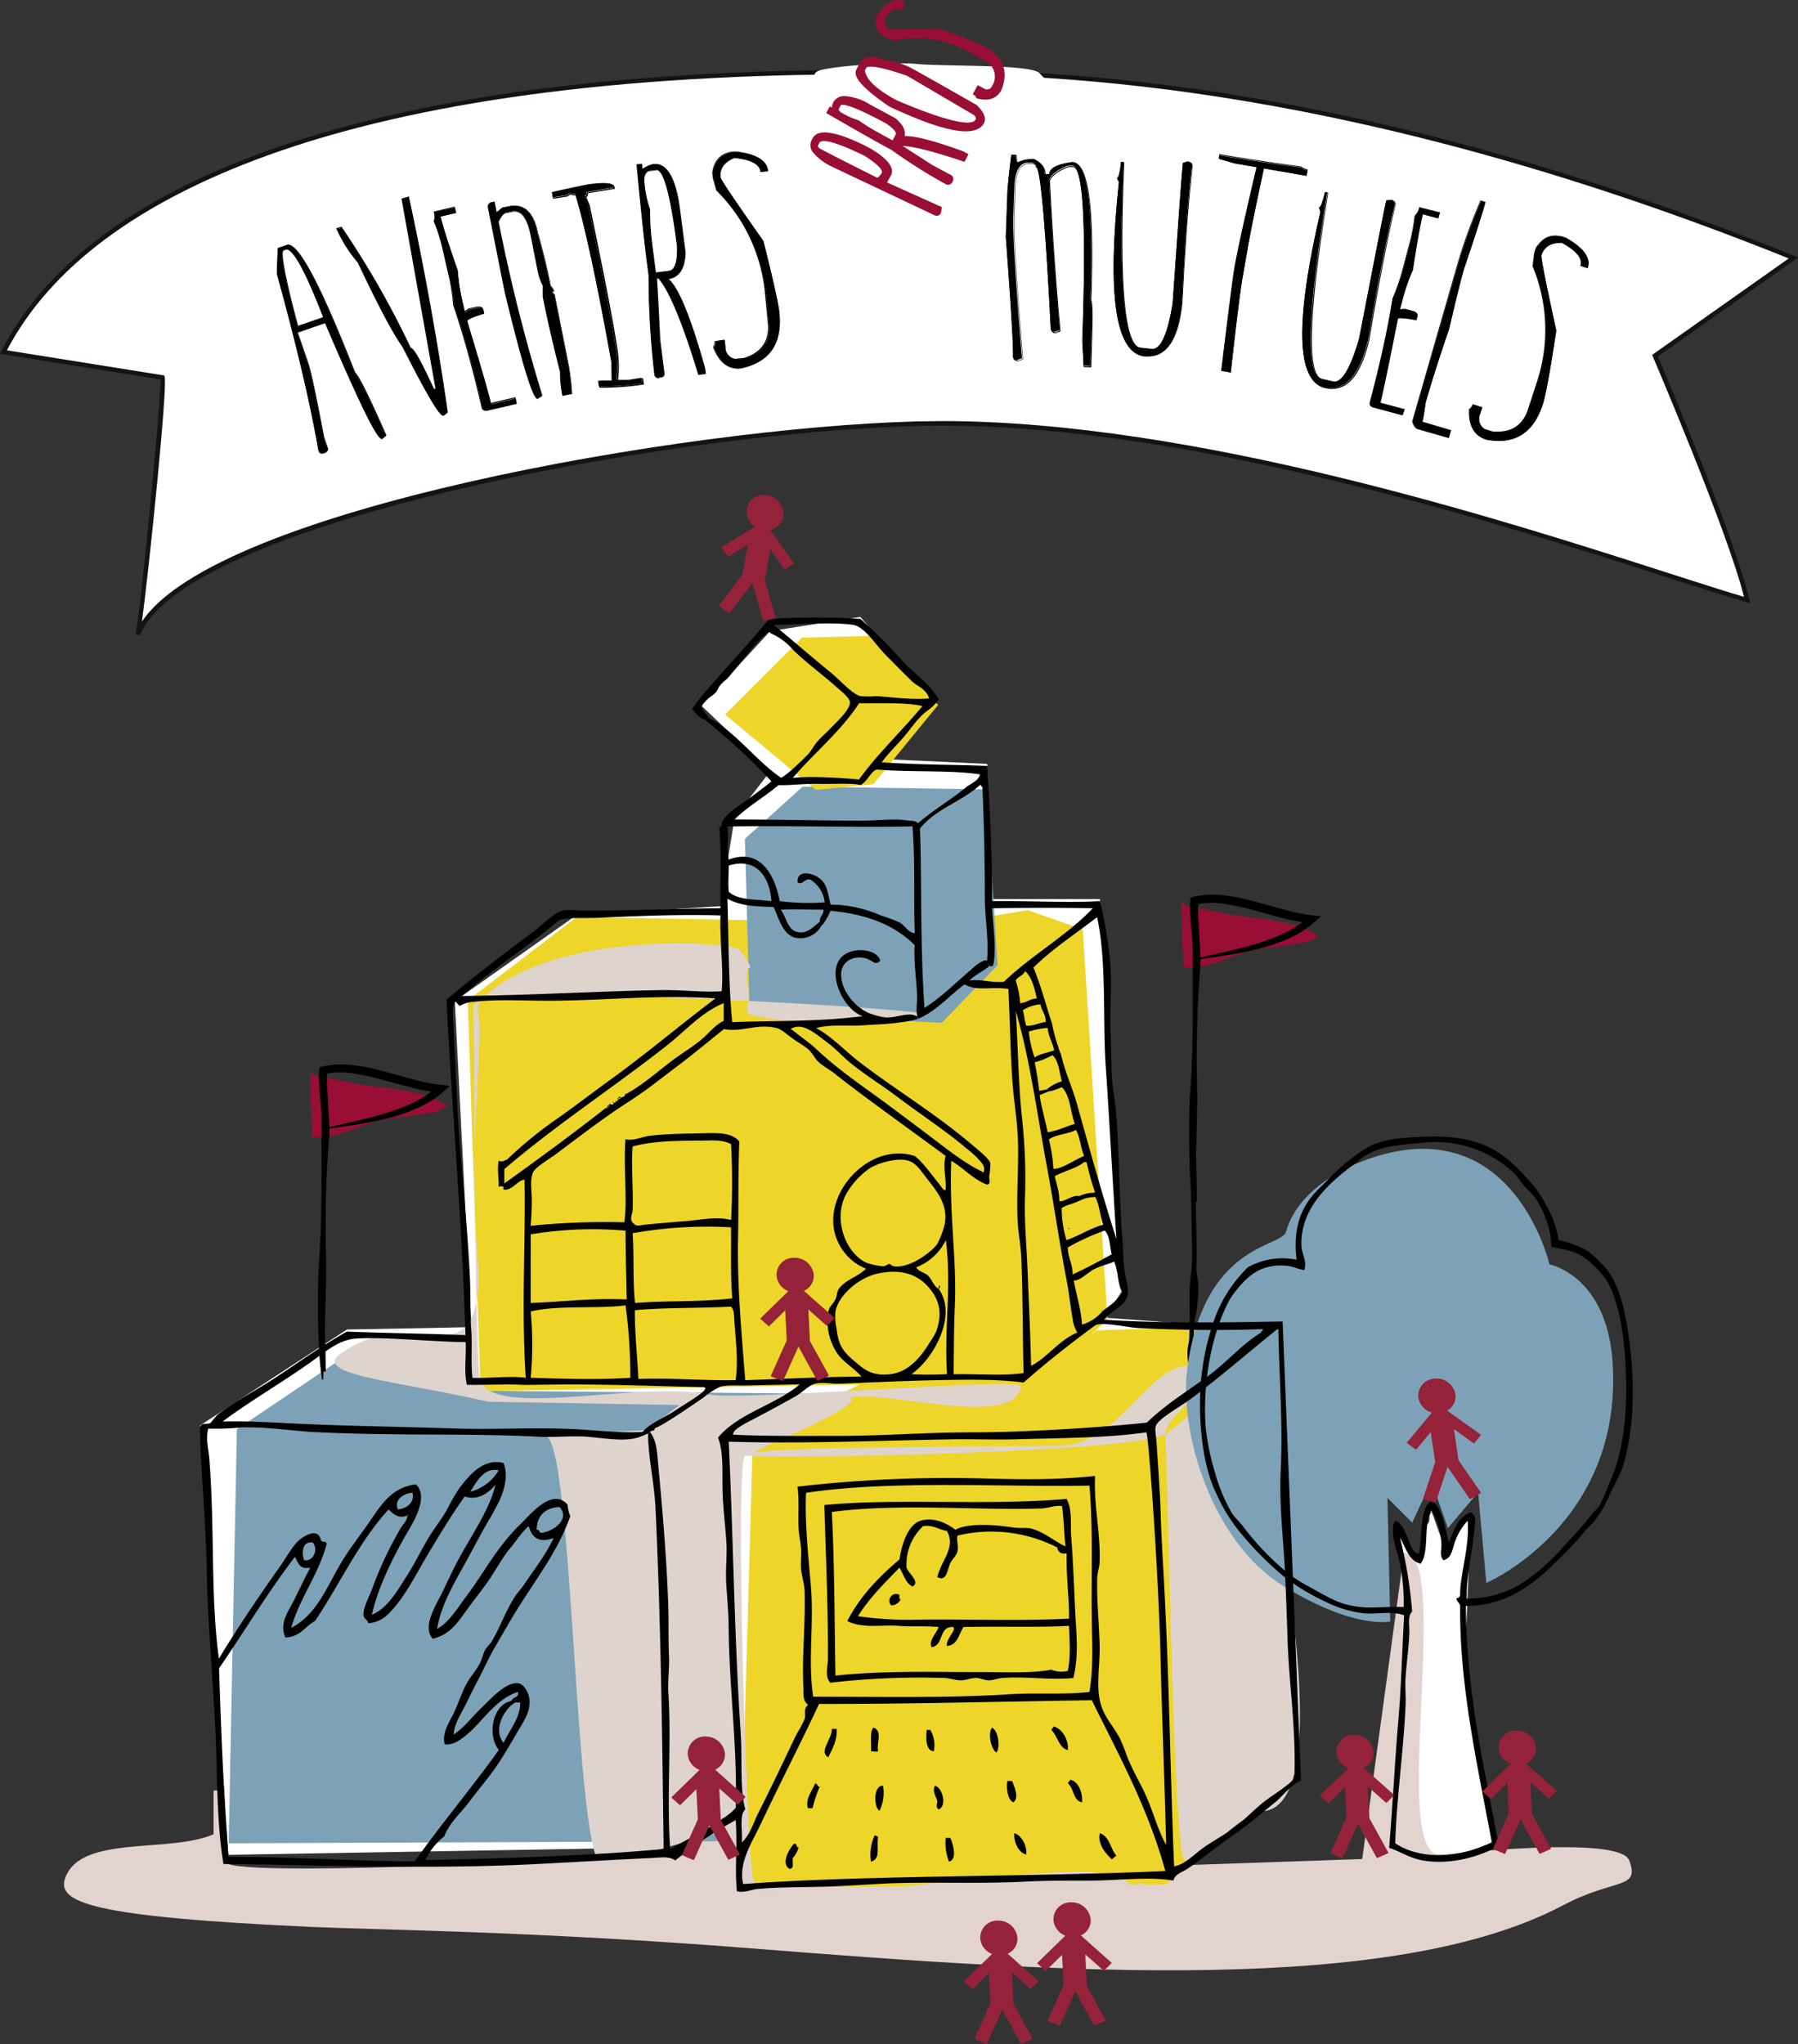 <?xml version="1.0" encoding="utf-8"?>
<svg xmlns="http://www.w3.org/2000/svg" viewBox="0 0 397.05 451.39"><rect x="0" y="0" width="397.05" height="451.39" fill="#333333" stroke="none"/><g style="isolation:isolate"><g id="Calque_1" data-name="Calque 1"><polygon points="44.14 314.8 50.42 409.59 146.51 407.95 162.49 401.48 164.06 415.61 259.37 411.69 286.4 390.97 280.63 293.64 243.93 290.98 247.85 284.95 242.88 198.54 219.05 198.54 218 168.69 193.31 167.54 205.17 153.77 189.98 136.23 170.08 139.37 154.9 155.86 170.13 170.27 162.23 180.48 159.09 200.12 127.34 202.06 100.43 221.06 104.1 293.07 76.61 293.59 44.14 314.8" style="fill:#fff"/><path d="M309.17,339.51c4,5.71,5.36,5,5.36,3.22s-.17-5.31.83-6.31-.87-6.66.64-2.92,2.84,8.73,3.67,8.4,3.34-7.09,4.41-6.12-.59,26-.59,33.34,6,37.72,6,37.72-8.8,3.94-12.29,3.11-9.05-2.9-9.05-2.9,1.92-47.06,1.58-55.53S309.17,339.51,309.17,339.51Z" style="fill:#fff"/><path d="M47.16,405.06c-9.9,4.25-29.18.07-32.73,9.55-2,5.46,5.14,8.66,54.55,10.91,15,.68,48.55.9,97.51,4.77,68.87,5.46,141.07,10.3,178.65-9.54,11.58-6.11,17.05-3.41,14.64-9.92-2.11-5.69-39.28-1.32-42.11-1.32-10.61-.71,3-66.61-7.62-66.61l-9.23,67.62-137.74,4.77c0-28.64,4.77-8.86-19.77-6.13-18.78,2.08-93.65,5.37-93.42,2,.29-4.23.81-17.1-2.73-15.68" style="fill:#e3d3cf;fill-rule:evenodd;mix-blend-mode:darken"/><g style="mix-blend-mode:multiply"><polygon points="103.3 220.91 106.12 307.2 229.9 305.08 244.56 291.36 239.1 205.24 226.97 201 103.3 220.91" style="fill:#edd52a;fill-rule:evenodd"/><polygon points="52.31 315.61 80.21 296.81 105.07 296.21 105.07 307.12 179.06 307.73 162.57 317.79 163.9 406.58 50.5 407.05 52.31 315.61" style="fill:#7da2b7;fill-rule:evenodd"/><polygon points="127.34 202.52 103.3 220.91 165.54 223.74 168.37 203.23 127.34 202.52" style="fill:#edd52a;fill-rule:evenodd"/><polygon points="192.41 304.37 166.25 317.81 163.42 416.83 257.49 416.13 286.4 391.42 279.73 292.57 242.13 293.78 229.22 304.37 192.41 304.37" style="fill:#edd52a;fill-rule:evenodd"/><polygon points="177.24 173.71 164.5 185.23 165.54 223.74 207.98 225.86 220.3 213.13 217.87 174.31 177.24 173.71" style="fill:#7da2b7;fill-rule:evenodd"/></g><path d="M263.21,304.06a11.12,11.12,0,0,1-.84-3.16,13.35,13.35,0,0,1-.07-3.22c.13-1.08.46-2.13.57-3.19a16.21,16.21,0,0,0,0-3.19,28.76,28.76,0,0,1-.19-3.2c0-1.06,0-2.11,0-3.16a50,50,0,0,1,.76-6.34h.18a19.5,19.5,0,0,1,1,6.4,28.53,28.53,0,0,1-.24,3.2,24.26,24.26,0,0,1-.54,3.16,14.22,14.22,0,0,0-.37,3.17c0,1.06.27,2.13.36,3.18a20.7,20.7,0,0,1,0,3.15,23.92,23.92,0,0,1-.39,3.19Z"/><path d="M262.7,304c-.26-5.75,0-12.22.26-17.93.15-3.48.29-6.77.29-9.47,0-3.09-.1-6.79-.2-10.71-.17-6.11-.34-12.42-.15-17.25l1,0c-.19,4.79,0,11.09.15,17.18.1,3.93.2,7.63.2,10.74,0,2.72-.14,6-.29,9.51-.25,5.69-.52,12.14-.26,17.85Z"/><path d="M260.87,198.94c0,4.89.26,9.83.53,14.7,4.7.25,8.61-1.72,13-3.19,3.44-1.14,6.92-1.12,10.61-1.84,1.89-.36,4.7-.55,6.16-1.83-4.68-3.64-13.78-3.87-19.6-4.85-1.74-.29-8.73-1.83-10-2.06" style="fill:#990e34"/><path d="M260.87,198.94c0,4.89.26,9.83.53,14.7,4.7.25,8.61-1.72,13-3.19,3.44-1.14,6.92-1.12,10.61-1.84,1.89-.36,4.7-.55,6.16-1.83-4.68-3.64-13.78-3.87-19.6-4.85-1.74-.29-8.73-1.83-10-2.06" style="fill:none"/><path d="M264.32,265.41h-1c0-2.69-.1-5.9-.19-9.31-.16-5.3-.31-10.78-.14-15,.49-11.93.43-21.15.37-30.91,0-3.24,0-6.5,0-9.89h1c0,3.39,0,6.65,0,9.88.06,9.77.12,19-.37,31-.17,4.15,0,9.61.14,14.89C264.22,259.48,264.32,262.7,264.32,265.41Z"/><path d="M142.78,315.78l7.29-5.51-42.27-.73c-20.69-4.78-40.39-6-31.83-11.14,7-4.22,7.85-3.11,15.81-3.18,9.51-.09,12.35-.29,13.74-9.57.59-4-.21-7.43-.71-18.74-.41-9.17.75-29.3,1.12-38.41.25-6.17-2.2-6,2.78-9.92,16.88-13.14,53.63-10.6,54.79-8.77,4.71,7.39.2.39,1.67,8.08,1,5.46-2.73,5.62,3,6.76,8.58,1.71,27.23.86,35.78-.61,5.54-.95-99.74-7.54-99.45-1.82.35,7.07.24,73.6,1.4,81.82,1.4,9.88,34.66.71,50.57,3.89,7.48,1.49,69.32-3.89,69-1.77-1.59,9.55-29.74.65-38,2.45,5.16,1.51-25.29,13.08-20.17,12.07,6.76-1.33,60.06-1.24,67-1.43,12.73-.36,19.27-17.7,28.29-17.69s6,3,14.39,1c1.46-2.69,3.07-5.28,3.7-8.46.84-4.18-1.74-10.84,1.69-13.21,4.25-2.95-4.14-.28,0-.54,5.66-.35,4.6,28.65,2.48,69-.22,4.11,7.92,48.9-5.7,50.6-7.51.94-17.15,16.42-18.19,9.1-2.05-14.39-2.88-77.73-3.64-92.18-.33-6.23,26.1-21.08.5-.41-5.45,4.41-87.53,5.76-93.21,4.95-2.48-.36.33,90.17,1.74,93.7,3.86,9.65,81.24-8.74,83.13,1.43.71,3.79,2.15-3.21,2.89.32-19,.76-35.05.32-54.11,1.06-11.88.46-25,3.37-36.76-.38-.32-5,1.7-14-4.61-12.35-4,1-19.35,5.82-23.76,6.58-6.29,1.07-6.42-94.53-12.73-94.69" style="fill:#dfd3ce;fill-rule:evenodd;mix-blend-mode:multiply"/><path d="M263.5,267.19a76.63,76.63,0,0,1-.73-8.55c-.13-2.85-.18-5.7-.17-8.55s0-5.7.2-8.54l.57-8.54c.38-5.68.44-11.38.4-17.08,0-1.42,0-2.88-.09-4.22s-.25-2.82-.38-4.23-.28-2.84-.38-4.27c-.05-.72-.1-1.44-.12-2.16a11.85,11.85,0,0,1,.08-2.34l.09-.52.55-.14a19.37,19.37,0,0,1,6.9-.32,44.84,44.84,0,0,1,6.6,1.33c4.3,1.11,8.47,2.59,12.7,3.05l2,.22-1.44,1.29a22.59,22.59,0,0,1-6.17,3.84,40.17,40.17,0,0,1-6.79,2.21c-4.6,1.12-9.27,1.67-13.9,2.39l0-.18c2.27-.61,4.58-1.07,6.85-1.62s4.56-1.07,6.78-1.74a47.29,47.29,0,0,0,6.47-2.43,21,21,0,0,0,5.61-3.75l.52,1.52a39.38,39.38,0,0,1-6.65-1.2c-2.16-.54-4.28-1.16-6.39-1.72a52.67,52.67,0,0,0-6.34-1.35,17.46,17.46,0,0,0-6.25.15l.64-.66a12.48,12.48,0,0,0-.09,1.92c0,.7,0,1.41.08,2.11l.23,4.25c.09,1.42.18,2.84.23,4.29s-.14,2.88-.22,4.31c-.4,5.69-.71,11.38-.64,17.07l.13,8.55c0,2.84-.05,5.69-.13,8.53-.13,5.69-.43,11.37-.49,17.06Z"/><path d="M68.48,236.43c0,4.89.26,9.83.53,14.7,4.7.25,8.62-1.72,13-3.19,3.44-1.15,6.92-1.12,10.61-1.84,1.89-.36,4.71-.55,6.16-1.83-4.68-3.65-13.78-3.88-19.6-4.85-1.74-.29-8.72-1.84-10-2.07" style="fill:#990e34"/><path d="M68.48,236.43c0,4.89.26,9.83.53,14.7,4.7.25,8.62-1.72,13-3.19,3.44-1.15,6.92-1.12,10.61-1.84,1.89-.36,4.71-.55,6.16-1.83-4.68-3.65-13.78-3.88-19.6-4.85-1.74-.29-8.72-1.84-10-2.07" style="fill:none"/><path d="M71.93,302.89h-1c0-2.68-.09-5.89-.19-9.29-.15-5.31-.31-10.79-.14-15,.49-11.93.43-21.14.37-30.9,0-3.24,0-6.5,0-9.91h1c0,3.4,0,6.67,0,9.91.06,9.76.12,19-.37,30.94-.17,4.16,0,9.62.14,14.91C71.84,297,71.93,300.19,71.93,302.89Z"/><path d="M71.11,304.67a76.46,76.46,0,0,1-.73-8.54c-.13-2.85-.18-5.7-.17-8.55s.05-5.7.2-8.55L71,270.5c.38-5.69.44-11.38.41-17.08,0-1.42,0-2.88-.1-4.22s-.24-2.82-.38-4.23-.28-2.84-.38-4.27c0-.72-.09-1.44-.12-2.17a11.77,11.77,0,0,1,.08-2.33l.08-.52.56-.14a18.92,18.92,0,0,1,6.9-.32,45.24,45.24,0,0,1,6.61,1.33c4.29,1.1,8.46,2.59,12.69,3l2,.22-1.44,1.29a22.31,22.31,0,0,1-6.17,3.83,38.45,38.45,0,0,1-6.79,2.21c-4.6,1.13-9.27,1.67-13.9,2.39l0-.18c2.28-.6,4.58-1.07,6.86-1.61s4.55-1.07,6.77-1.74a47.92,47.92,0,0,0,6.48-2.43,21.37,21.37,0,0,0,5.6-3.75l.52,1.51a39.37,39.37,0,0,1-6.65-1.19c-2.16-.54-4.28-1.16-6.39-1.73a54.63,54.63,0,0,0-6.34-1.34,17.46,17.46,0,0,0-6.25.15l.64-.66a11.38,11.38,0,0,0-.08,1.92c0,.7,0,1.4.07,2.11l.23,4.25c.09,1.42.18,2.84.23,4.28s-.14,2.89-.22,4.32c-.39,5.69-.7,11.38-.64,17.07l.13,8.55c0,2.84,0,5.69-.13,8.53-.13,5.69-.42,11.37-.49,17.06Z"/><polygon points="177.1 140.81 160.12 157.79 180.11 174.42 192.84 173.18 207.17 155.66 192.34 140.43 177.1 140.81" style="fill:#edd52a"/><path d="M284,272c-1,3.55-18.19,2.43-21.83,30.32-1.81,13.89,5.46,38.21,21.23,47.91S307,358.06,307,358.06l-.61-27.28,5.46,5.45,4.25-9.09,3.63,10.31,6.68-7.89,1.81,20s30.12-13,27.9-48.52c-1.21-19.41-13.95-21.83-13.95-21.83s-6.2-26.86-29.71-25.47C302.17,254.36,287,261,284,272Z" style="fill:#7da2b7;fill-rule:evenodd"/><path d="M.76,77.74C18.45,43.09,74.85,15.93,191.47,15.93c28.4,0,97-2.43,204.54,41l-30.53,21.6s17.07,39.7,20.36,54c-30.12-8.88-115.92-40.78-183.45-39-55.62,1.48-162,21.4-172,46.55.87-3.22,6.16-54.81,5.46-56.75Z" style="fill:#fff"/><path d="M30.89,140.3l-.95-.31c1-3.85,5.68-51.78,5.49-56.2L0,78.13l.31-.61C9.89,58.76,29.58,43.91,58.85,33.37c33.06-11.91,77.68-17.94,132.62-17.94h4.28l5.49,0c25.52,0,93.3,0,195,41.09l.85.34L366.1,78.72c1.74,4.08,17.13,40.28,20.22,53.7l.2.83-.82-.24c-4.7-1.39-10.79-3.34-17.84-5.61C331.5,115.72,263.84,94,208,94c-1.87,0-3.75,0-5.57.08-29.23.77-69.66,6.42-103,14.38C59.61,118,35.27,129.26,30.89,140.3ZM1.52,77.36l34.73,5.55.1.28c.72,2-3.43,42.41-5,54.07,16.37-24.74,119.47-42.83,171-44.2,1.83,0,3.71-.08,5.59-.08,56,0,123.79,21.77,160.19,33.47,6.64,2.13,12.43,4,17,5.35-3.69-14.73-20-52.67-20.13-53.06l-.16-.37L395,57.07C294,16.41,226.63,16.4,201.24,16.4l-5.49,0h-4.28c-54.82,0-99.33,6-132.28,17.88C30.49,44.64,11.09,59.12,1.52,77.36Z" style="fill:#111415"/><path d="M61.36,54.81l1.9-.66q3.52-1.21,15,28.15,1.23,1,6.9,13.86l-.83.71q-1.42.48-12.54-25.6L65.64,73.4,68,80.27q.82,2.4,3.48,16.33l.79,2.29c.17.51,0,.87-.68,1.09s-1,.07-1.22-.44q-2.72-15.65-9.2-39.12Zm1.22.42q-1.26.44,3.13,16.86l5.72-2Q65.31,54.3,63.05,55.07Z"/><path d="M71.13,100.19h0a.8.8,0,0,1-.8-.61c-1.81-10.38-4.9-23.53-9.21-39.12v0h0l.19-5.68,2-.68A.87.87,0,0,1,63.6,54c2.54,0,7.39,9.24,14.83,28.23.85.73,3.11,5.28,6.9,13.89l0,.07-.91.77h-.09c-.71,0-2.78-2.65-12.54-25.58l-6,2.07,2.33,6.78c.55,1.59,1.72,7.08,3.48,16.34l.78,2.28c.14.39.12.92-.73,1.21A1.78,1.78,0,0,1,71.13,100.19ZM61.32,60.42c4.31,15.59,7.4,28.75,9.2,39.11a.6.6,0,0,0,.61.46h0a1.33,1.33,0,0,0,.48-.1c.58-.19.77-.5.61-1l-.78-2.29C69.67,87.38,68.5,81.89,68,80.32l-2.4-7,.1,0,6.27-2.16,0,.09c9,21.11,11.7,25.54,12.39,25.54l.76-.64c-3.74-8.49-6-13.12-6.84-13.76h0v0C70.94,63.68,66,54.21,63.6,54.21a.8.8,0,0,0-.26,0l-1.83.63Zm4.37,11.81,0-.1c-4-14.81-3.65-16.79-3.07-17l.47-.16a1,1,0,0,1,.25,0c1.62,0,4.32,5,8.26,15.16l0,.09-.1,0ZM63.32,55.14a.63.63,0,0,0-.19,0l-.47.16c-.43.16-.61,2.52,3.17,16.64l5.52-1.9C67.52,60.16,64.82,55.14,63.32,55.14Z"/><path d="M88.83,44l1.46-.41q5.17,24.26,8.52,47.54L98,91.8q-1.15.33-8.91-15.12-3.17-4.28-9.89-18.63a29.63,29.63,0,0,1-4.71-7.5l1-.27A198.37,198.37,0,0,1,90.72,77q.86-.24,5.12,9.07l.5-.14Z"/><path d="M97.88,91.81c-.57,0-2.13-1.57-9-15.19C86.82,73.78,83.49,67.51,79,58a30.37,30.37,0,0,1-4.72-7.51l0-.11,1.16-.32,0,.06a197,197,0,0,1,15.27,26.7c.43,0,1.44,1,5.12,9.06l.33-.09-7.5-41.95,1.64-.46,0,.1C93.79,59.58,96.66,75.58,98.88,91v.06l-.93.7ZM74.55,50.52a30,30,0,0,0,4.64,7.36l0,0c4.46,9.5,7.78,15.76,9.88,18.61C95.36,89,97.33,91.61,97.88,91.61h0l.78-.6C96.46,75.6,93.6,59.67,90.18,43.64L88.92,44l7.5,41.95-.67.19,0-.08c-3.6-7.85-4.68-9-5-9l-.08,0L90.59,77A198.44,198.44,0,0,0,75.35,50.3Z"/><path d="M96,46.85l4.42-1,.27,1.18-3.43.79q.72,3.11,3.82,12a41.18,41.18,0,0,0,1.13,7.2l.45,2,.9-.62,2-.45c.68-.08,1.07.11,1.17.56l.18.78c-2.58.78-3.83,1.35-3.75,1.7q4.48,14.88,5.27,18.27l5.41-1.25.27,1.18-6.39,1.48c-.65.15-1,0-1.16-.57q-3-13-6.27-22.59a42.89,42.89,0,0,0-1.06-6.8l-1.46-6.3a40.15,40.15,0,0,0-1.76-5.4A3.42,3.42,0,0,0,96,46.85Z"/><path d="M107.2,90.66h0a.81.81,0,0,1-.86-.7c-2-8.61-4.1-16.21-6.27-22.58v0A43.68,43.68,0,0,0,99,60.57l-1.45-6.29a40.55,40.55,0,0,0-1.76-5.39v-.08a3.31,3.31,0,0,0,0-2l0-.1,4.62-1.07.32,1.38-3.43.79c.49,2.09,1.76,6.09,3.78,11.88v0a42.92,42.92,0,0,0,1.13,7.19l.42,1.81.81-.55,2-.45a1.52,1.52,0,0,1,.29,0c.56,0,.9.22,1,.66l.2.86-.09,0c-3.51,1.07-3.7,1.49-3.68,1.59,3,9.91,4.71,15.86,5.25,18.17l5.41-1.25.31,1.37-6.49,1.51A2.17,2.17,0,0,1,107.2,90.66Zm-6.93-23.33c2.16,6.38,4.27,14,6.26,22.59a.62.62,0,0,0,.67.54h0a1.63,1.63,0,0,0,.36,0l6.3-1.46-.22-1-5.41,1.25,0-.1c-.52-2.23-2.24-8.2-5.27-18.26-.07-.31.32-.76,3.72-1.8l-.15-.69c-.1-.39-.45-.55-1.07-.49l-1.92.45-1,.69-.48-2.1a42.15,42.15,0,0,1-1.14-7.2c-2-5.88-3.33-9.91-3.81-12l0-.1,3.43-.79-.23-1-4.23,1a3.43,3.43,0,0,1,0,2,39.69,39.69,0,0,1,1.75,5.38l1.46,6.29A45.34,45.34,0,0,1,100.27,67.33Z"/><path d="M108.64,44.68l.49-.09L109.6,47l1.33-1.09,1.48-.29q4.94-1,6.27,5.76,1.74,6.13,2.86,11.79a2.52,2.52,0,0,1,.73,1.09l-.49.1.64.7,3.14,15.84a55.09,55.09,0,0,1,.69,6l-2,.39a26.68,26.68,0,0,1-.51-5.24q-2.31-9-3.8-16.54L120,63A10.18,10.18,0,0,1,118.85,60L117.27,52q-1.17-5.94-4.14-5.35l-1.48.29c-.51.1-1.06.77-1.66,2l.08.39a380.83,380.83,0,0,0,9.59,38.05l-.9.59q-1.49.28-7.27-23.69l-3.68-18.61A.92.92,0,0,1,108.64,44.68Z"/><path d="M118.74,88.12c-.68,0-2.19-2.46-7.33-23.77l-3.69-18.61a1,1,0,0,1,.92-1.11l.59-.12.45,2.32,1.24-1,1.48-.3c3.34-.66,5.5,1.31,6.4,5.84,1.15,4.06,2.11,8,2.85,11.76a2.67,2.67,0,0,1,.73,1.12l0,.1-.41.08.54.59v0l3.14,15.84a56.94,56.94,0,0,1,.69,6.05V87l-2.17.43,0-.1a26.78,26.78,0,0,1-.51-5.25c-1.53-5.93-2.81-11.49-3.81-16.53l0-2.47A10.58,10.58,0,0,1,118.76,60l-1.57-7.93c-.7-3.54-1.89-5.33-3.53-5.33a2.81,2.81,0,0,0-.49.05l-1.48.3c-.47.09-1,.73-1.57,1.9l.07.36a382,382,0,0,0,9.58,38l0,.07-1,.64Zm-9.67-43.37-.39.08a.82.82,0,0,0-.76.89l3.69,18.59c4.7,19.52,6.47,23.61,7.13,23.61h0l.82-.53a380.8,380.8,0,0,1-9.57-38l-.08-.43v0c.62-1.27,1.18-1.93,1.73-2l1.48-.29c2-.42,3.46,1.43,4.26,5.43L119,60a10.05,10.05,0,0,0,1.13,3v0l0,2.5c1,5,2.28,10.58,3.8,16.51v0a27.2,27.2,0,0,0,.48,5.13l1.81-.36a52.83,52.83,0,0,0-.68-5.94l-3.13-15.81-.75-.82.56-.1a2.82,2.82,0,0,0-.67-.95l0,0v0c-.74-3.75-1.7-7.71-2.86-11.78-.77-3.86-2.44-5.81-5-5.81a6.22,6.22,0,0,0-1.18.12L111,46l-1.44,1.18Z"/><path d="M130.2,40.65q5-.59,5.16.39l.06.39-6,1c.09.53,0,.83-.36.88l.82,1.92q4.65,22.46,6,30.94a24.75,24.75,0,0,1,.22,7.73h2.56l3-.48.19,1.2-1.49.24a66.17,66.17,0,0,1-8.1.48l-.2-1.19.51-.08h2.54l-.06-.39L135,80Q130.17,53.16,127,42.8c-.65.11-1,0-1-.23l-.94.55-3,.48-.19-1.19Q128.52,40.93,130.2,40.65Z"/><path d="M132.34,85.55l-.22-1.38.61-.1h2.44l0-.28-.07-3.69c-3.21-17.7-5.92-30.17-8-37-.57.08-.9,0-1-.2l-.86.51-3.09.49-.22-1.38.09,0c4.46-1,7.29-1.59,8.4-1.77a29.37,29.37,0,0,1,3.08-.22c1.4,0,2.12.23,2.2.7l.08.49-.1,0-5.87.95a1,1,0,0,1-.11.69.44.44,0,0,1-.23.17l.77,1.82c3.1,14.93,5.13,25.34,6,31a25.17,25.17,0,0,1,.24,7.64h2.45l3.06-.5.23,1.4-1.59.25a67.18,67.18,0,0,1-8.12.49Zm0-1.21.16,1a68.13,68.13,0,0,0,8-.48l1.39-.23-.16-1-2.89.47h-2.69l0-.11a24.9,24.9,0,0,0-.23-7.7c-.91-5.62-2.93-16-6-30.93l-.86-2,.13,0a.29.29,0,0,0,.22-.12.88.88,0,0,0,.06-.64l0-.1.1,0,5.87-1-.05-.29c0-.24-.42-.53-2-.53a28.71,28.71,0,0,0-3,.22c-1.1.18-3.89.77-8.29,1.74l.16,1,2.86-.46,1-.62,0,.14s0,.2.45.2a3.08,3.08,0,0,0,.48,0l.08,0,0,.09c2.13,6.87,4.84,19.38,8.07,37.17l.07,3.69.08.49h-2.65Z"/><path d="M140.65,36.33l1-.12.15,1.2a6.29,6.29,0,0,1,2.4-1.13q4.5-.59,5.84,9.84l1.23,9.62c-.11,3.53-1.38,5.46-3.83,5.78q3.41,2.74,8.11,19.72l.16,1.2-1.5.2Q149,65.41,145.39,61.38l-.49.06q.1.89.74,13.75l.93,7.21c.06.53-.23.85-.89.93s-1-.14-1.11-.68a187.41,187.41,0,0,1-1.28-21.82l-.3-2.41Q142,50.9,140.65,36.33Zm1.57,4.27a24.48,24.48,0,0,0,1.21,5.55,60.51,60.51,0,0,0,.49,7.67l.82,6.42,3-.39c1.33-.17,1.94-2,1.84-5.54q-2.22-17.22-4.72-16.89l-1.5.19C142.38,37.9,142,38.9,142.22,40.6Z"/><path d="M145.45,83.51h0a.85.85,0,0,1-.95-.78,187.79,187.79,0,0,1-1.28-21.84l-.31-2.39c-.64-5-1.43-12.42-2.34-22.09v-.1l1.2-.16.14,1.15a6.13,6.13,0,0,1,2.32-1.06c3-.39,5.05,2.95,5.94,9.93l1.24,9.62c-.11,3.48-1.35,5.45-3.7,5.85,2.24,2,4.92,8.63,8,19.64l.17,1.31-1.68.22,0-.08c-3.47-11.36-6.42-18.49-8.77-21.18l-.35,0c.09.87.32,5.23.74,13.65l.92,7.21c.05.41-.07.93-1,1Zm-4.67-47c.91,9.62,1.69,17,2.33,22l.31,2.41A187.27,187.27,0,0,0,144.7,82.7c.05.42.29.61.75.61h0l.25,0c.6-.08.85-.34.79-.82l-.92-7.21c-.44-8.82-.67-13.18-.75-13.74v-.1l.65-.09,0,0c2.37,2.68,5.34,9.82,8.82,21.22l1.32-.17-.14-1.1c-3.11-11.23-5.83-17.85-8.07-19.66l-.19-.15.24,0c2.37-.31,3.63-2.22,3.74-5.69L150,46.2c-.88-6.86-2.8-10.13-5.73-9.76a6.31,6.31,0,0,0-2.36,1.11l-.13.09-.16-1.26Zm3.9,23.94-.83-6.53a59.88,59.88,0,0,1-.49-7.66,24.18,24.18,0,0,1-1.21-5.56c-.23-1.75.18-2.79,1.21-3.09l1.51-.2H145c1.71,0,3.25,5.56,4.72,17,.11,3.63-.52,5.48-1.92,5.66Zm.3-22.85h-.08l-1.5.19c-.91.27-1.27,1.24-1.05,2.88a23.71,23.71,0,0,0,1.2,5.52v0a60,60,0,0,0,.48,7.66l.82,6.32,2.89-.37c1.27-.16,1.86-2,1.75-5.44C148.07,43.23,146.55,37.57,145,37.57Z"/><path d="M162.11,33.59l.5-.05q6.64.75,7,4.2l-1.5.14c-.16-1.69-2.12-2.72-5.85-3.09-2.29.93-3.33,2.38-3.14,4.37q.07.75,9.47,14.1,3.25,12.92,3.54,15.88,1,10.17-8.44,12.19-4.12.39-6-4.69a2.73,2.73,0,0,0,.38-1.26l2-.19.15,1.6a2.71,2.71,0,0,0,2.27,2.62l2-.2q5.89-1.86,5.32-7.81L169.16,65a36.57,36.57,0,0,0-10.79-22.9l-.79-2.76-.11-1.21C157.88,35.35,159.43,33.84,162.11,33.59Z"/><path d="M163,81.41c-2.49,0-4.35-1.61-5.54-4.79v0l0,0a2.46,2.46,0,0,0,.36-1.19v-.1L160,75l.16,1.7a2.59,2.59,0,0,0,2.17,2.53l2-.19c3.84-1.22,5.61-3.82,5.23-7.71l-.62-6.43a36.64,36.64,0,0,0-10.76-22.84l0,0-.78-2.76-.12-1.23c.42-2.81,2-4.36,4.73-4.62l.49,0c4.49.51,6.86,2,7.09,4.29v.1l-1.7.16v-.1c-.16-1.62-2.09-2.63-5.74-3-2.21.91-3.24,2.34-3.05,4.26,0,.33,1.69,3,9.45,14l0,0c2.19,8.71,3.35,13.91,3.54,15.89.66,6.81-2.21,10.94-8.52,12.3Zm-5.33-4.82c1.24,3.3,3.23,4.84,5.9,4.59,6.18-1.33,9-5.39,8.35-12.08-.19-2-1.34-7.15-3.53-15.85-9.41-13.36-9.46-13.94-9.48-14.13-.2-2,.88-3.53,3.2-4.47h.05c3.7.37,5.69,1.41,5.92,3.08l1.31-.12c-.27-2.18-2.59-3.52-6.88-4l-.47,0c-2.65.25-4.14,1.7-4.55,4.43l.11,1.18.78,2.72a36.81,36.81,0,0,1,10.8,23l.62,6.42c.38,4-1.43,6.67-5.39,7.92l-2,.2h0A2.81,2.81,0,0,1,160,76.75l-.14-1.5-1.83.18A3,3,0,0,1,157.63,76.59Z"/><path d="M223.35,34.17l1,0c0,1.08.11,1.63.44,1.64a7.06,7.06,0,0,1,3-.7l.52,0c1.64.81,2.44,1.91,2.39,3.32l1,0q.07-2,5.13-2.66,5.06.18,4,30.45.49,0,.09,11.33l-.11,3.24-1.51-.06-.3-5.67q1.38-38.35-2.17-38.48l-1,0q-3.42,1.34-4.15,3.09.89,17.59,2.33,33.21l-1,.38c-.68,0-1-.44-1-1.24q-1.83-35.25-3.28-35.3c0-.53-.31-.81-1-.83l-1,0q-2.55.53-2.71,5.16l-.23,6.45q-.22,6.07,1.89,31.61l-1,.36c-.67,0-1-.31-1-.85q.12-3.42-1.58-26.33l.35-10.09Q222.67,39.6,223.35,34.17Z"/><path d="M241,81.12l-1.7-.06-.3-5.77c.91-25.39.21-38.3-2.07-38.38l-1,0c-2.22.87-3.59,1.88-4.07,3,.58,11.63,1.37,22.8,2.33,33.19v.08l-1.1.41h0a1,1,0,0,1-.77-.31,1.42,1.42,0,0,1-.3-1C230.45,41.63,229.37,37,228.86,37h-.1v-.1a.62.62,0,0,0-.2-.53,1.16,1.16,0,0,0-.69-.2l-1,0c-1.62.33-2.5,2-2.61,5.06l-.23,6.45c-.15,4,.49,14.67,1.89,31.59v.08l-1.12.39h0a1.14,1.14,0,0,1-.85-.3.87.87,0,0,1-.21-.65c.08-2.27-.45-11.12-1.59-26.32l.36-10.09c.07-1.75.33-4.47.79-8.07v-.1l1.2.05v.1c0,1.26.18,1.51.32,1.54a7.32,7.32,0,0,1,3.07-.71l.56,0c1.64.81,2.46,1.92,2.45,3.32l.82,0c.12-1.36,1.83-2.23,5.21-2.65C240.43,36,241.76,46,241,66.38c.21.2.44,1.57.09,11.4Zm-1.51-.26,1.32,0,.11-3.14c.33-9.25.14-11,0-11.23h-.07v-.1c.71-20-.59-30.23-3.87-30.35-3.29.42-5,1.28-5,2.57v.1l-1.22,0v-.1c0-1.35-.73-2.43-2.31-3.22l-.5,0a7,7,0,0,0-3,.7h0c-.4,0-.57-.54-.54-1.65l-.83,0c-.45,3.56-.7,6.24-.77,8l-.36,10.09c1.14,15.19,1.67,24,1.59,26.33a.65.65,0,0,0,.15.5,1,1,0,0,0,.7.24l.94-.33c-1.4-16.89-2-27.5-1.89-31.54l.23-6.45c.11-3.13,1-4.89,2.79-5.25l1,0a1.27,1.27,0,0,1,.82.25.77.77,0,0,1,.27.59c.48.18,1.56,2.47,3.28,35.38a1.24,1.24,0,0,0,.23.91.9.9,0,0,0,.62.24L234,73c-1-10.37-1.75-21.53-2.33-33.14v0c.5-1.19,1.92-2.25,4.21-3.14h0l1,0c2.45.09,3.19,12.71,2.27,38.58Z"/><path d="M262.26,35.64c.67.15,1,.46.93.92L262.93,39Q261.75,50.19,261,66.78q-1.34,12.47-8.33,11.72-9.53-1-5.57-38.38l-.41-.84c.35-.15.64-1.34.88-3.56l.52.05q-1.74,40.42,3.74,41l2.52.26q2.89.31,4.61-10.07,1.9-27.61,2.27-31Z"/><path d="M253.52,78.73c-.25,0-.51,0-.78,0-3.21-.34-5.32-3.77-6.25-10.19s-.72-15.88.59-28.28l-.44-.91.09,0c.18-.07.52-.62.82-3.48v-.1l.71.07v.1c-1.14,26.76.09,40.52,3.66,40.9l2.52.27h.15c1.79,0,3.25-3.37,4.35-10,1.26-18.31,2-28.75,2.27-31V36l1.15-.34h0c.72.16,1.06.51,1,1l-.25,2.41c-.79,7.44-1.45,16.8-2,27.81C260.34,74.74,257.76,78.73,253.52,78.73ZM246.9,39.4l.38.79v0c-1.31,12.39-1.51,21.89-.59,28.25s3,9.69,6.07,10c.26,0,.51,0,.76,0,4.13,0,6.63-3.93,7.45-11.67.51-11,1.17-20.37,2-27.82l.25-2.41c.05-.4-.22-.66-.82-.8l-1,.28c-.25,2.4-1,12.81-2.27,31-1.16,7.06-2.71,10.37-4.72,10.17L251.9,77c-3.74-.39-5-13.81-3.84-41l-.32,0C247.46,38.52,247.14,39.21,246.9,39.4Z"/><path d="M287.3,37a4.47,4.47,0,0,0,1.42.65l-.2,1.19-9.43-1.64q-2.62,12.06-3.62,17.82l-1.18,6.77q-.68,3.9-2.53,20.47l-2-.34q2.41-19.9,2.87-22.47,1.05-6,4.94-22.51l-5-.86-3.4-1,.14-.8Q276.15,35.5,287.3,37Z"/><path d="M271.86,82.25l-2.18-.38,0-.1c1.63-13.41,2.57-20.76,2.87-22.46.69-4,2.35-11.51,4.92-22.41l-4.87-.85-3.5-1,.17-1h.1c4.54.79,10.57,1.71,17.94,2.72h0a4.1,4.1,0,0,0,1.38.64l.1,0-.24,1.39-.1,0-9.33-1.62c-1.72,7.9-2.93,13.86-3.6,17.72l-1.18,6.77c-.45,2.61-1.3,9.49-2.52,20.46Zm-1.95-.55,1.78.31c1.22-10.91,2.06-17.76,2.51-20.36l1.18-6.78c.68-3.88,1.9-9.87,3.63-17.82l0-.09.09,0,9.33,1.62.17-1a4.74,4.74,0,0,1-1.34-.64c-7.31-1-13.3-1.91-17.82-2.69l-.11.61,3.31,1,5.07.89,0,.1c-2.59,10.95-4.25,18.52-4.94,22.5C272.47,61,271.54,68.36,269.91,81.7Z"/><path d="M307.19,44.12c.64.23.91.58.81,1l-.55,2.36q-2.54,11-5.29,27.37-2.82,12.21-9.68,10.63-9.35-2.15-.9-38.77l-.3-.89c.36-.1.8-1.25,1.3-3.43l.51.12q-6.6,39.92-1.24,41.16l2.47.57c1.89.43,3.82-2.71,5.79-9.45q5.24-27.18,6-30.52Z"/><path d="M294.14,85.89a7,7,0,0,1-1.54-.18c-3.15-.73-4.82-4.39-5-10.87s1.19-15.86,4-28l-.33-1,.11,0c.18-.05.58-.56,1.23-3.35l0-.1.69.16v.09C289,69.08,288.52,82.89,292,83.7l2.46.56c1.83.44,3.74-2.74,5.68-9.37,3.46-18,5.48-28.29,6-30.52l0-.06,1.17-.19h0c.69.25,1,.63.87,1.13l-.55,2.36C306,54.91,304.23,64.12,302.4,75,300.73,82.23,298,85.89,294.14,85.89ZM291.55,46l.28.83v0c-5.59,24.23-5.31,37.23.82,38.65a6.67,6.67,0,0,0,1.5.18c3.71,0,6.42-3.61,8.06-10.73,1.83-10.88,3.62-20.09,5.3-27.38l.54-2.36c.09-.39-.14-.69-.72-.9l-1,.16c-.53,2.36-2.55,12.6-6,30.45-1.88,6.45-3.69,9.57-5.54,9.57a1.5,1.5,0,0,1-.37,0L292,83.89c-3.67-.84-3.3-14.32,1.14-41.18l-.32-.07C292.2,45.2,291.81,45.83,291.55,46Z"/><path d="M313.47,45.82,317.86,47l-.31,1.17-3.41-.9q-.81,3.07-2.23,12.37a42.42,42.42,0,0,0-2.37,6.89L309,68.46l1.08-.13,1.94.52c.64.25.89.6.78,1l-.21.77c-2.65-.51-4-.59-4.11-.25q-3,15.25-3.89,18.62L310,90.45l-.31,1.17-6.34-1.68c-.64-.17-.89-.52-.75-1Q306,76,307.6,66a44,44,0,0,0,2.25-6.51l1.65-6.24a41.83,41.83,0,0,0,1-5.6A3.43,3.43,0,0,0,313.47,45.82Z"/><path d="M309.74,91.71l-.1,0L303.3,90c-.87-.24-.93-.76-.82-1.17,2.26-8.51,3.95-16.21,5-22.88v0a43.18,43.18,0,0,0,2.24-6.5l1.66-6.24a42.41,42.41,0,0,0,1-5.58v0l0,0a3.32,3.32,0,0,0,1-1.78l0-.09.1,0L318,46.88l-.36,1.37-3.41-.91c-.53,2.07-1.28,6.2-2.2,12.27v0a42.69,42.69,0,0,0-2.36,6.88l-.48,1.8,1-.11,2,.52q1.05.42.84,1.17l-.23.86-.09,0a20.85,20.85,0,0,0-3.35-.45c-.59,0-.64.12-.64.13-2,10-3.26,16.2-3.87,18.52l5.37,1.42ZM307.7,66c-1.08,6.68-2.77,14.38-5,22.89-.12.47.09.77.68.92l6.25,1.66.26-1-5.36-1.42,0-.1c.6-2.23,1.9-8.49,3.89-18.6,0-.2.32-.29.84-.29a19.7,19.7,0,0,1,3.3.44l.18-.68c.1-.39-.13-.7-.71-.93l-1.92-.5-1.2.13.55-2.08a43.35,43.35,0,0,1,2.36-6.9c.94-6.16,1.69-10.32,2.24-12.37l0-.09,3.4.9.26-1-4.19-1.11a3.45,3.45,0,0,1-1,1.76,42.52,42.52,0,0,1-1,5.57l-1.66,6.24A43.47,43.47,0,0,1,307.7,66Z"/><path d="M327.06,44.44l.95.28q-1.49,5.18-4.71,14.61-1,3.36-3.31,13.34-3,8.76-5.17,16.18c-.33,2.38-.58,3.84-.74,4.4l6.31,1.81-.45,1.56-6.79-2c-.47-.13-.84-.66-1.12-1.58l10.26-35.72A118.69,118.69,0,0,1,327.06,44.44Z"/><path d="M319.94,96.72l-.1,0-6.78-1.94c-.5-.15-.9-.7-1.19-1.65V93l10.26-35.72a121.69,121.69,0,0,1,4.77-12.94l0-.08,1.13.33,0,.09c-1,3.44-2.52,8.22-4.71,14.63-.65,2.25-1.76,6.73-3.31,13.32-2,5.81-3.75,11.26-5.16,16.19-.33,2.27-.56,3.68-.73,4.3L320.45,95Zm-7.87-3.65c.27.86.62,1.36,1,1.48l6.69,1.92.4-1.37-6.31-1.81,0-.09c.16-.55.4-2,.74-4.38,1.42-4.95,3.16-10.4,5.17-16.21,1.55-6.58,2.66-11.06,3.31-13.32,2.16-6.35,3.7-11.1,4.68-14.53l-.77-.22a119.48,119.48,0,0,0-4.73,12.84Z"/><path d="M345.32,52.4l.48.15q5.83,3.27,4.8,6.57l-1.44-.45c.5-1.62-.89-3.32-4.2-5.11q-3.69,0-4.58,2.81-.22.72,3.27,16.67-2,13.17-2.89,16-3,9.77-12.5,8c-2.64-.82-3.88-3-3.74-6.66a2.57,2.57,0,0,0,.84-1l1.94.6-.48,1.54a2.7,2.7,0,0,0,1.08,3.29l1.91.6q6.17.56,7.94-5.14l1.92-6.17a36.63,36.63,0,0,0-1.08-25.3l.34-2.85.36-1.15Q341.47,51.2,345.32,52.4Z"/><path d="M331,97.38a15.43,15.43,0,0,1-2.79-.28c-2.69-.84-4-3.11-3.82-6.76v0l0,0a2.49,2.49,0,0,0,.8-1l0-.09,2.13.66-.5,1.63a2.58,2.58,0,0,0,1,3.17l1.9.6c.35,0,.7,0,1,0,3.44,0,5.71-1.72,6.77-5.12L339.5,84a36.6,36.6,0,0,0-1.07-25.23v0l.35-2.84.36-1.18c1.48-2.43,3.55-3.24,6.16-2.43l.47.15c3.94,2.2,5.57,4.45,4.87,6.7l0,.09L349,58.72l0-.09c.48-1.56-.91-3.24-4.13-5h-.08c-2.38,0-3.81.9-4.39,2.75-.09.31.4,3.44,3.28,16.61v0c-1.33,8.73-2.3,14.13-2.89,16C339.07,94.58,335.77,97.38,331,97.38Zm-6.42-7c-.13,3.52,1.11,5.72,3.68,6.52a15.77,15.77,0,0,0,2.74.27c4.7,0,7.94-2.75,9.63-8.17.59-1.89,1.55-7.27,2.88-16-3.49-16-3.32-16.51-3.27-16.69.6-1.92,2.14-2.89,4.58-2.89h.15c3.27,1.78,4.71,3.51,4.28,5.14l1.25.39c.59-2.11-1-4.25-4.79-6.36l-.45-.14a4.72,4.72,0,0,0-5.92,2.32L339,55.94l-.34,2.8a36.85,36.85,0,0,1,1.08,25.34l-1.93,6.17c-1.19,3.83-3.9,5.58-8,5.21l-2-.61a2.81,2.81,0,0,1-1.11-3.41L327.1,90l-1.75-.54A3,3,0,0,1,324.55,90.39Z"/><path d="M175.61,28c.49,16.66,4.87,6.06,5.27,24.21,14.82-14.75,28.23-16.61,46.69-25.47,7.31-3.51,7.38-5.16,1.94-10.61-2-2-20.92-1.41-26.95-2-4.37-.44-14.08.2-18.3.8-6.26.9-3.91.92-4.83,7" style="fill:#fff"/><path d="M179.72,30.74q1.49-2.76,10.72,1.68l1.62.87q5.16,3.16,4.07,5.18l-.78,1.45-.54.43L207.3,46l-.08.7c-.21.39-.47.5-.77.34L183.63,36.2q-5.31-2.87-4.06-5.17Zm.83,2.32q3.18,1.71,13.11,6.68a4.69,4.69,0,0,0,1.39-1.49q.72-1.34-3.92-4.34-9.69-4.69-10.72-2.79l-.31.58C179.84,32.17,180,32.63,180.55,33.06Z" style="fill:#990e34"/><path d="M183,24.69l.31-.58.7.37a4.09,4.09,0,0,1,.31-1.7q1.39-2.59,7.41.65l5.55,3c1.82,1.4,2.36,2.8,1.6,4.21q2.74-.75,13.49,3.19l.69.37-.46.87q-11.1-3.75-14.57-3.39l-.16.28q.51.27,7.55,4.81L209.56,39c.31.16.36.44.15.82s-.46.49-.77.33a121.91,121.91,0,0,1-12-7.59l-1.38-.75Q191.19,29.48,183,24.69Zm2.85.78a15.13,15.13,0,0,0,3.39,1.46,38.77,38.77,0,0,0,4.24,2.65l3.7,2,.93-1.73q.61-1.16-2.23-3.07-9.95-5.35-10.72-3.91l-.46.87C184.46,24.36,184.84,24.94,185.83,25.47Z" style="fill:#990e34"/><path d="M189.41,15.51l.62-1.17q1.4-2.58,5.33-.47.79-.53,5.47,1.46,2.53,1.36,14.41,8.14c1.42,1.43,1.9,2.56,1.46,3.39q-2.43,4.5-20.29-3.86Q188.36,17.45,189.41,15.51Zm8.16,7q16.5,7,18.05,4.14l.15-.28c.16-.29,0-.75-.46-1.37l-14.94-8.8q-8.82-3-9.65-1.48c-.15-.08-.28,0-.38.17C190.11,17.25,192.52,19.78,197.57,22.51Z" style="fill:#990e34"/><path d="M194.23,3.22l.16-.29Q197.2-.38,199.18.68l-.47.87q-1.46-.78-3.78,2c-.33,1.57.08,2.66,1.22,3.28.29.15,4,.15,11,0a104.5,104.5,0,0,1,9.86,3.83q5.85,3.15,3.53,9-1.28,2.37-4.71,1.56a1.61,1.61,0,0,0-.54-.66l.63-1.16.92.49a1.75,1.75,0,0,0,2.23-.28l.62-1.15q1.13-3.85-2.3-5.7l-3.69-2a23.77,23.77,0,0,0-16.28-2.45l-1.77-.58-.7-.37A3.12,3.12,0,0,1,194.23,3.22Z" style="fill:#990e34"/><path d="M206.85,47.66a1.16,1.16,0,0,1-.5-.13l-22.79-10.8a12.29,12.29,0,0,1-3.85-2.87,2.56,2.56,0,0,1-.44-3l.15-.29c1.16-2.15,4.78-1.71,11.38,1.47l1.64.88c3.77,2.31,5.16,4.22,4.28,5.86l-.82,1.52L208,45.74,207.8,47A1.08,1.08,0,0,1,206.85,47.66ZM181.19,34A14.6,14.6,0,0,0,184,35.83l22.82,10.82s0,0,0-.06l0-.24L194,40.56l1.09-.89.74-1.36c.71-1.32-1.73-3.18-3.9-4.51l-.29-.16c3.41,2.23,4.62,3.74,4,4.93a5.12,5.12,0,0,1-1.53,1.65l-.25.18-.27-.14C187.56,37.25,183.49,35.18,181.19,34Zm.68-2.82c-.33,0-.75.05-.88.29l-.31.58c-.07.13-.18.34.32.73,2,1.07,6.2,3.21,12.75,6.49a3.73,3.73,0,0,0,1-1.14c.08-.15.3-1.06-3.75-3.68C186.54,32.25,183.45,31.14,181.87,31.14Zm2.54-.53a46.81,46.81,0,0,1,6.75,2.77l-.81-.44A34,34,0,0,0,184.41,30.61Z" style="fill:#990e34"/><path d="M209.35,40.81h0a1.09,1.09,0,0,1-.51-.14,119.86,119.86,0,0,1-12.06-7.62l-1.34-.71c-2.9-1.57-7.13-4-12.57-7.14l-.42-.25.78-1.44.46.24a3.26,3.26,0,0,1,.31-1.13,2.74,2.74,0,0,1,2.6-1.41,12.51,12.51,0,0,1,5.49,1.85l5.55,3c2,1.55,2.36,3,2.12,4,2.26-.09,6.48,1,12.9,3.34l1.21.63L213,35.74l-.4-.13c-6.28-2.12-10.74-3.26-13.29-3.38.95.6,2.82,1.79,6.54,4.19l4.13,2.22a1,1,0,0,1,.5.59,1.22,1.22,0,0,1-.14.91A1.08,1.08,0,0,1,209.35,40.81Zm-11.93-8.52a120,120,0,0,0,11.9,7.5h0a.65.65,0,0,0,.09-.13.46.46,0,0,0,.06-.17l-4.18-2.22c-5.83-3.76-7.32-4.69-7.54-4.81ZM199,31.22c2.58.06,7,1.14,13.45,3.31l0-.06-.25-.13c-5.87-2.15-10-3.26-12.17-3.26a3.62,3.62,0,0,0-1,.11Zm-.23-1.39a1.46,1.46,0,0,1-.12.33l-.59,1.09h0l.42-.77A2,2,0,0,0,198.8,29.83ZM186,23.14c-.24,0-.31.05-.31.06l-.46.85c-.09.29.22.67,1,1.06a15.91,15.91,0,0,0,3.27,1.42l.17.08a39.72,39.72,0,0,0,4.19,2.61L197.1,31l.69-1.29c.26-.47-.52-1.37-2.07-2.42C189.39,23.86,187,23.14,186,23.14Zm10.32,3.35c.71.48,2.19,1.52,2.46,2.66a4,4,0,0,0-1.72-2.26Zm-8,.73,2.78,1.59c-.67-.42-1.33-.87-2-1.34A6.42,6.42,0,0,1,188.36,27.22Zm-1.66-5c1.5.27,4.05,1.34,7.74,3.25L191.61,24A12.06,12.06,0,0,0,186.7,22.21Z" style="fill:#990e34"/><path d="M213.26,29h0c-3.49,0-9-1.79-16.9-5.48-5.9-4.06-8.11-6.57-7.24-8.18l.62-1.16c1-1.92,3-2.23,5.8-.79a1.75,1.75,0,0,1,.48-.06A16.76,16.76,0,0,1,201.17,15c1.74.94,6.59,3.68,14.46,8.16l.11.08c1.61,1.63,2.11,2.93,1.54,4C216.62,28.4,215.27,29,213.26,29Zm-13.72-5.12c5.44,2.4,9.67,3.77,12.58,4.06C209.38,27.57,205.23,26.23,199.54,23.89ZM216.45,26a1.06,1.06,0,0,1-.09.72l-.16.28a.54.54,0,0,1-.07.13,2.7,2.7,0,0,0,.27-.39A1,1,0,0,0,216.45,26ZM191,15.42c.1,2,2.45,4.28,7,6.72,7.66,3.26,12.94,4.93,15.65,4.93.64,0,1.47-.1,1.72-.58l.16-.28h0s0-.2-.37-.75L200.3,16.73c-3.79-1.3-6.47-2-8-2-.66,0-1,.14-1,.26l-.24.45Zm10.21.67,14.53,8.56c-.2-.25-.42-.49-.63-.71C207.85,19.82,203.18,17.19,201.18,16.09ZM190,15.8v0c-.09.17-.16.61.55,1.55A4.45,4.45,0,0,1,190,15.8Zm5.89-1.46c1.27.32,2.78.78,4.54,1.38C197.45,14.48,196.25,14.31,195.89,14.34Zm-3.55-.57a11.6,11.6,0,0,1,2.23.27c-1.53-.69-2.67-.74-3.41-.09A3.29,3.29,0,0,1,192.34,13.77Z" style="fill:#990e34"/><path d="M217.63,22a7.39,7.39,0,0,1-1.73-.22l-.21-.05-.11-.19a1.33,1.33,0,0,0-.34-.46l-.41-.25.2-.43.87-1.6,1.36.73a1.24,1.24,0,0,0,1.59-.15l.56-1a3.94,3.94,0,0,0-2.07-5.07l-3.69-2a23.41,23.41,0,0,0-16-2.4l-.13,0-1.89-.61-.88-.48a3.61,3.61,0,0,1-.86-4.75l.21-.37c2-2.43,3.87-3.2,5.41-2.37l.44.24-.95,1.75-.44-.24a.81.81,0,0,0-.43-.11c-.47,0-1.31.34-2.64,1.93-.31,1.69.41,2.3,1,2.62,0,0,.42,0,2.57,0,1.84,0,4.6,0,8.22-.13h.09l.09,0a102.75,102.75,0,0,1,9.93,3.86c4.14,2.23,5.41,5.46,3.76,9.59A3.75,3.75,0,0,1,217.63,22Zm-1.3-1.15c1.94.42,3.24,0,4-1.35,1.42-3.59.34-6.31-3.33-8.29-1.1-.59-4.36-1.86-9.71-3.77l-2.71.06a24.57,24.57,0,0,1,9.58,2.91l3.69,2c2.51,1.35,3.36,3.46,2.54,6.28l0,.1L219.6,20a2.26,2.26,0,0,1-2.82.36l-.48-.26-.2.38A3,3,0,0,1,216.33,20.84ZM196.43,7.48l1.21.39c.7-.13,1.4-.24,2.09-.31C197.73,7.56,196.82,7.53,196.43,7.48Zm-1-.45.32.17a3,3,0,0,1-1.28-2.79A2.6,2.6,0,0,0,195.43,7Z" style="fill:#990e34"/><path d="M287.3,393.26c-1.38.08-4.43,3.68-5.41,4.48-3,2.46-6.23,5.19-9.69,7.59s-6.53,5-9.95,7.33c-1.15.79-2.69,1.07-3.14,2.62-5.33-.94-12.34,0-18.33,0-5.18,0-10.21,0-15.18.27-9.15.42-18,.08-26.45.26-5.11.1-10.65.59-16,.78s-10.51.07-15.71.53c-1.66.14-3,.93-4.72.52-.49-5.12.16-10.24-.26-15.71a92.22,92.22,0,0,0-13.35,8.9c-1.45-1-3.11-.63-5.5-.52-7.66.35-16.42.87-24.88,1.31-24.37,1.24-46.6.2-69.39,0-1.59-9.89-1.3-20-1.83-30.64-.55-10.92-1.61-22.22-1.83-33.51C45.48,336,44.34,325,44.14,315.26c.26-1.28,1.6-.58,2.35-1.05.16-.1,1.17-1.52,1.57-1.83,3.66-2.83,8.24-5.21,12.31-7.86,5.37-3.48,10.6-7.34,16.24-10.47,8.87.36,19.08.46,26.18.78-.7-24.1-3-50.09-4.19-74.1,6-5,12.24-9.85,19.12-14.93,2.16-1.59,4.56-4.26,6.54-4.71,1.41-.31,3.52,0,5.24,0,10,0,17.72-.42,29.59-.52-.08-6.34.25-12.54-.26-17.81.72-.31.46-1,.78-1.57,1-1.7,3.45-3.14,5.24-4.45,1.94-1.41,3.82-2.82,5.5-4.19A143.35,143.35,0,0,0,156,159.2l.44-.19.34-.34c6.18,3.42,10,9.18,15.71,13.09,1.63-.84,5.19-4.43,5.76-5,.85-.8,1.42-2.11,2.36-3.14s1.78-1.73,2.62-2.62c1.27-1.35,4.59-4.24,4.45-6-.08-1-2.26-2.65-3.4-3.67-3.18-2.81-6.12-4.88-9.17-7.85a13.82,13.82,0,0,0-5-3.67c0-.25-.32-.2-.52-.26-.06.28-.52.18-.52.52-3.15,2.87-5.52,6.37-8.38,9.69-.45.52-1.13.75-1.57,1.31s-.59,1.34-1.05,1.83c-1,1.11-2.85,1.65-3.14,3.41a18.1,18.1,0,0,0,1.57,2.09l-.45.19-.34.34c-1.37-.38-2.06-1.44-2.88-2.36a44.75,44.75,0,0,1,4.19-5.24c4.1-4.77,8.68-9.58,12.83-14.66a171.35,171.35,0,0,1,20.16,0,116.55,116.55,0,0,1,9.17,9.16c2.86,3.15,5.91,4.86,8.14,8.61a10,10,0,0,1-2.38,2.39c-2.11,1.49-3.57,3.81-5.23,5.76s-3.55,3.72-5,5.76c8.89.57,15.85.48,23.3.79.13,1.83,1.28,21.69,1.05,29.85,7.72-.09,17.13.43,23.83,0a87.72,87.72,0,0,1,2.35,14.66c.28,4.38-.2,9.51,0,14.4.13,3,.15,6.08.27,9.17s.81,6.08,1,9.17c.69,9.14.62,17.74,1.31,26.7.21,2.57.18,5.25.53,7.59.29,2,1.08,4.18.52,5.76-.8,2.28-3.63,3-5,5,14,.86,28,.57,39.37.37M201.24,150.3c-1.61-1.57-3.7-3.68-5.76-5.77s-4.59-6.17-7.07-6.54c-4.64-.71-13.31,0-17.54,0,3.51,2.89,8.68,7.34,12.83,10.73,1.76,1.44,4.5,4.55,6.28,5a18.49,18.49,0,0,0,3.41,0c3.79.23,7.5.84,11.78.52C204.58,152.08,202.75,151.76,201.24,150.3Zm-11.52,5c-4.11,6.27-9.87,10.9-14.66,16.49,4.22-.52,12.2.12,14.64.34,4.29-5.92,9.37-10.62,14-16.21C200.08,155,192.56,155.41,189.72,155.27Zm3.93,14.66c-1.2.11-2.15,2.74-3.67,3.41-1.11-.49-6.9-.21-8.64-.26-3.61-.12-6.85.37-9.42.26-3.11,2.65-6.82,4.7-9.69,7.59,10.11,0,18.77.26,28.28.26,3.28,0,6.69-.5,9.65-.07.81.12,2.11,0,2.54.67,3.09-2.72,7.62-5.46,10.59-7.93,1.06-.88,2.71-1.38,3.14-2.88C210.08,170,201.06,170.58,193.65,169.93ZM218,212.09v-.52c.35-4.15-.53-8.88-.52-13.62,0-8.2-.22-16.94-.53-24.09-.28-.06-.17-.52-.52-.52-4.22,3.8-9.67,5.19-13.28,9.61.43,11.11,0,25.26,1,39.62,3.64-2.27,6.85-5.52,10.21-8.38,1-.86,2.11-2,3.4-2.1l.33.74.45.41c-1.18,1.18-3.31,2-4.45,3.3,2.56-.4,4.51.52,7.6.26,6.09-5.86,13.8-10.11,19.64-16.23-8.27-.13-14.95-.1-22.26,0,.27,3.75,1,9.51.26,12.57-.54.57-.84,0-1.31-.26l.13-.4ZM160.66,182.5c.36,2.93-.33,4.07.26,7.33,7-2.7,10.22,3.49,11.26,9.17a50.47,50.47,0,0,0,9.95.26,6.89,6.89,0,0,0-3.14-5c-1.4-.42-1.84,1.47-2.88.53-.11-2.92,3.6-2.05,5.23-.53,1.46,1.36,1.56,3.62,2.1,5.5a28.06,28.06,0,0,1,11,2.36,40.91,40.91,0,0,1,4.19,1.57c1.31.73,1.94,2.33,3.4,2.36-.34-6,.15-14.35-.52-23.57C188.74,182.75,173,182.27,160.66,182.5Zm.26,8.64c0,2.47-.17,3.51,0,5.76,1.93,1.91,6,1.67,9.43,2.1C170,193.65,167,189.24,160.92,191.14Zm20.42,13.36a5.27,5.27,0,0,1-5.49,2.62c-3-.52-3.93-4.55-5-6.81-3.53-.19-6.85-.07-10.21-1.83.26,7.89.2,18.42,1.05,27.23,10.42-.36,18.69-.05,28.8-1.31-5.09-1.75-9.36-12.69-2.1-14.4,2-.48,5.24-.08,6,2.09-1.1,1.35-1.64-.09-3.41-.52-2.31-.57-5.27.58-5.23,3.66,0,3.77,3.43,7.53,6.54,8.64a16.38,16.38,0,0,0,3.14.79c2.57.25,6-1.67,7.46.21-1.25.68-6.4,1.25-9.29,1.36-1.63.06-3.23.25-5,.26-2.72,0-5.67-.2-8.38.53,3.49,1.87,6.24,4.94,9.68,7.59,7.83,6,16.49,11.17,24.62,18.07,1.31,1.11,3.93,3.17,4.19,4.19a19.93,19.93,0,0,1-.26,2.88c-.06.8.44,1.73-.53,1.83-3.14-1.22-5.09-3.64-7.85-5.24-.52,11.39,1.25,21.66.78,32.21-.23,5.3-.2,10.31-.26,14.92,4.8-.14,10.78.4,15.45-.26-.25-8.4-.14-17.22-.52-25.66-.12-2.63-.66-5.26-.79-7.85-.31-6.38.33-12.77,0-19.12-.18-3.48-.75-7-1.05-10.47-.57-6.68-.6-13.86-1-21.73-3.94-.58-6.7.6-9.69-1-3.42,2.51-6.07,5.8-10.22,7.59-.67-1.48-.19-3.34-.26-5.24-.12-3.44-.78-7.35-.52-11-4.32-4.41-10.58-6.88-18.59-7.6a13.27,13.27,0,0,1-1.83,3.14l-.19-.44-.34-.34c-.1-1.24.9-1.38.79-2.62-2.41,0-7-.13-9.43,0,1.29,1.6,1.45,4.64,3.93,5,1.86.26,2.93-.9,4.45-2.09l.18.45ZM102,219.94c-.37.17,0,.32,0,0,15.23-.14,30.91-1.1,44-1.3,4.64-.08,9,.52,13.36.26.47-4.46-.44-11-.26-16.76-9.66-.25-18.3.14-27,.53-3.27.14-6.45-.17-8.64.52C116.59,209.05,108.8,214,102,219.94Zm142.19,15.72c-.71-10.09.21-23-1.84-32.73,0-.16,0-.31-.26-.26-4.67,3.61-9.71,6.86-13.88,11,1.65,3.94,2.72,8.13,4.09,12.31a37,37,0,0,0,1.41,5.24,7.64,7.64,0,0,0,.58,1.58c1.05,4.46,2.48,7.16,3.61,11.25,2.79,10,5.57,20,8.64,29.58C245.7,261,245,247.53,244.19,235.66Zm-17.81-21.21c-.4,1-1.61,1.17-2.09,2.09a20.77,20.77,0,0,1,1,5c1.45-.13,2.15-1,3.67-1.05C228.43,218.16,227.88,215.83,226.38,214.45ZM110.12,262.1c.07-1.68-.36-3.84,0-5.76,1.15.3.86,0,1.83-.26a89.35,89.35,0,0,1,11.26-9.16c4-2.84,7.83-5.78,11.79-8.65,7.88-5.69,15.28-12,23-17.8-13.12-.88-24.47.52-37.18.52-5.41,0-11.18-.37-16.5.26a6.62,6.62,0,0,0-2.62.79c-.36.45-1.27-1.62-1.31-.52-.66,1.43-.32,3.15-.26,4.71.21,4.76.52,10.64.79,16.5.58,12.71,2.27,26.34,2.88,40.06.15,3.54,0,7.26.26,10.73.26,3.14-.12,7,.26,10.74,3.42.13,8.58-.47,11.78,0-1-15.73,0-29.85-.26-43.73-1.33-.14-3,2.71-4.71,2.1a1.11,1.11,0,0,1,.39-.83l-.13-.48c7.63-5.46,15.17-11,22.52-16.76.05.3.26.15.26,0,.23.05.25-.1.26-.26.3-.05.15-.26,0-.26.24-.72,1,.51,1.05-.53.31,0,.47,0,.52-.26.24-.12.47-.23.53-.52.3,0,.47-.06.52-.26.35-.27,1-.25,1-.79,3.88-2,7.65-5.51,11.26-8.12,1.86-1.34,3.77-2.49,5.5-3.93s3-3.24,5-4.19v-3.92c-4.86,2-8.34,6-12.31,9.16-11.71,9.25-24.6,17.61-36.13,27.49v3.15l-.39.3.13.48S110.9,261.72,110.12,262.1Zm115.74-39c.35,1,.36,2.43.78,3.4,1.69.11,2.78-.69,4.25-.8.14-1.71-.93-2.52-1.11-3.91A8.34,8.34,0,0,0,225.86,223.09Zm-.26,23a122.86,122.86,0,0,1,.78,17.28c-.27,5.67.3,11.34.53,17,.28,7.19.61,13.34.78,21.21,3.28-1.52,6.18-5.69,10.21-7.33a7.16,7.16,0,0,1-1-2.88c-.5-2.69-.78-5.58-1.31-8.38-1.6-8.3-2.83-16.94-4.45-25.66-2.18-11.7-3.72-23.6-6.81-34C224.81,232,224.9,238.7,225.6,246.13Zm-9.69,9.69a23.59,23.59,0,0,0-2.36-2.09c-5-4.23-10.17-7.54-15.45-11.53-3-2.3-7-4.73-10.47-7.59-1.38-1.13-2.95-2.86-4.71-4.19-2.88-2.16-5.73-4.83-8.38-3.14.26,0,.31.21.52.26,1.72,1.44,3.55,2.6,5.24,4.19,4.78,4.52,10.22,8.16,15.44,12,3.48,2.59,7,5.23,10.48,7.86s7,5.45,11,7.33C217.68,257.5,216.74,256.75,215.91,255.82Zm-31.42-18.59c-1.27-1-2.64-1.7-3.67-2.62-.83-.75-1.39-2.05-2.35-2.88s-2.31-1.53-3.41-2.36c-1.39-1-2.58-2.12-3.66-2.35-4.45-1-7.34,1-11.53.26-3.24,2.6-6.58,5.38-10.21,8.12-3.35,2.52-6.84,5.36-10.73,7.85-5.22,3.33-10.69,7.53-16,11.52-1.65,1.25-4.77,3-5.23,4.19-.75,1.82-.24,4.22-.27,6a55.35,55.35,0,0,1-.26,5.76,165,165,0,0,1,20.69-.78c.72-4.65-.21-12.58.26-18.33,1.8.42,3.59-.56,5.5-.79,3.53-.41,7.55-.46,11-.52,3.19-.06,6.92-.4,8.64,1.83-.3,7.39-.13,14.28-.27,21-.22,10.65.68,20.2,1.58,31.68,9.37-.32,18.55-.79,25.66-.78-1.55-1.86-3.77-3-5.24-5a12.65,12.65,0,0,1-2.09-9.16c.2-1.45,1-1.74,1.57-2.88.4-.79.35-1.78.78-2.36,1.57-2.12,4.06-2.52,6-4.45a11.18,11.18,0,0,1-5.23-4.19c-6.84-9.92,5-24.27,16-20.68,1.88,1.47,3.75,4.19,5.24,6,.44.54,1.4,2.13,1.57,1.31.14-2.57-.69-5,0-7.33C201.44,249.78,191.93,243.05,184.49,237.23Zm42.68-9.43a25,25,0,0,0,1.31,5.76c1-.82,3-1.06,4.32-1.59-.46-2-1.3-3.09-1.44-4.95A18.58,18.58,0,0,0,227.17,227.8Zm3.93,12.83a9.66,9.66,0,0,1,3.4-1.83c-.59-2-.68-4.56-2.1-5.76a16.22,16.22,0,0,1-3.92,1.57,62,62,0,0,1,1,6.29c.35,0,1.3-.28,1.65-.28l.44.42-2,.83c.4,2.65,1.27,5.64,1.78,8.19,2.72-.47,3.62-1.16,6-1.84-1-2.69-1-6.36-2.88-8.11-3.14,1.31-3,.83-3,.83Zm.52,11a33.63,33.63,0,0,1,1,6.54c2.11-.09,4.58-2,6.8-2.87-.79-1.74-.88-4.18-1.83-5.76C235.88,250.48,233.15,250.45,231.62,251.63Zm-77.24.26c-5,.06-10.1.07-14.67,1.31-.36,3.9.13,9,0,13.88,0,1-.9,2.41.26,3.14.49.72,1.62.34,2.36.26,2.95-.3,6.09-.56,8.9-.78,3.75-.3,7-1.09,10.21-.27a158.55,158.55,0,0,0,0-16.75C159.37,251.56,156.83,251.86,154.38,251.89Zm38.22,5.77a17.19,17.19,0,0,0-6,6.54c-2.66,5.87.6,12.82,4.71,14.66a14.21,14.21,0,0,0,3.67.79c.61.05,1-.52,1.57-.53-.19,0,.46.47.79.53,3.54.59,8.6-3.31,9.68-5a20.61,20.61,0,0,0,1.58-4.19c.89-4.54-2-7.71-3.93-10.21-2.33-3-3.11-4.76-7.86-3.93A16.44,16.44,0,0,0,192.6,257.66Zm49.23,5.75a62.4,62.4,0,0,1-1.83-6.54c0-.26-.32-.21-.53-.27-1.76,1.47-4.47,2-6.54,3.15.36,1.81,1,3.31,1,5.5,1.07.34,3.17-1.61,4.45-1.05l-.13.48.39.3c-1.19.82-3,1-4.19,1.84a25.14,25.14,0,0,0,1.05,7.07c2.86-1,5.11-2.57,8.11-3.41-.71-2-.82-4.59-1.83-6.28l.13-.4Zm-102.12,8.91c.33,5,0,10.6.52,15.44,7.94-.59,12.81-.14,21.48-1-.41-4.42-.21-11.1-.27-15.71A94.89,94.89,0,0,0,139.71,272.32Zm-22.52.26v15.18c8-.31,13.14-1.11,21.21-.78-.09-5.54-.26-9.47-.26-15.19A83.37,83.37,0,0,0,117.19,272.58Zm118.62,2.88c0,2.39,1.09,3.61,1.05,6,3-1.37,5.83-2.89,8.64-4.45-.47-1.8-.37-4.17-1.57-5.24A51.87,51.87,0,0,0,235.81,275.46Zm-28.54,9.16c4.29,5.91-1.21,15.61-6,18.85a68.7,68.7,0,0,0,7.86,0c-.67-10.23,1.06-19.44-.26-29.58a12.2,12.2,0,0,1-6.55,6c.57,1,1.81,1.09,2.62,1.83S206.15,284,207.27,284.62Zm36.13,5c1.61-1.28,3.4-2.37,4.45-4.19-1.11-1.77-.87-4.89-1.83-6.81-1.24.6-2.68.84-4.19,1.57-1.77.85-3.08,2.61-4.71,2.62.5,2.81,1.65,6.57,1.81,9.73A9.15,9.15,0,0,0,243.4,289.6Zm-58.91,0a12.79,12.79,0,0,0,.26,3.92c.43,3.61,1.4,4.91,3.93,7.07,2.22,1.91,3.85,3.3,7.85,2.88,3.85-.39,6.64-3.49,8.64-6.8a23,23,0,0,0,1.57-2.62c1.52-4.39.56-7.27-1.83-9.95-2.6-2.91-6.3-3.85-11-2.88C189.69,282.09,185.17,286,184.49,289.6Zm-67.3,0a78.89,78.89,0,0,1,0,14.66c5.53.15,14.23.53,22,0a116.57,116.57,0,0,0-1.05-16C132.2,289.07,123.43,288.15,117.19,289.6Zm23-.27c0,5.5.51,9.63.79,15.19,7.17-.27,13.89.38,21.47.26.61-4.15,0-8.94-.26-12.83-.1-1.16,0-2.76-.79-3.4C154,288.91,146,288.75,140.23,289.33Zm111,3.93c-2.21-.11-8.11-1.49-9.43-.52-5.43,4-11,8.39-15.71,12.57-5.63-.76-12.21-.65-18.85-.53-7.09.14-14.5.48-21.74.79-1.7.07-3.79-.41-5.49,0-1.3.31-2.8,1.95-4.46,2.88-3.68,2.07-6.44,3.53-9.68,5.24a25.8,25.8,0,0,0-2.36,1.31c-.57.38-1.66,1.07-1.57,1.83,7.64.34,15.17.26,22.52.26,11.45,0,19.12-.77,30.37-.78,11.87,0,29.21-1.14,38.44-2.15,4.95-4.61,8.37-6.49,13.64-10.36,4.27-3.15,7.11-6.74,11.55-9.49,0-.38,1.1-.83,0-.79C270.24,293.82,260.48,293.73,251.26,293.26Zm11.26,16c-2,1.5-6.71,4.08-7.22,5.65-.26.79.08,2.15.18,3.73.25,4.1.73,10.32.87,14.81.24,7.82.71,13.83,1,20.56,1,20.55,1.18,38.66,2,58.15,2.57-.52,4.41-2.69,6.55-4.19s4.67-2.83,6.81-4.45,4-3.59,6-5.24c2.18-1.78,5.32-3.54,7.18-5.51.45-10.69-1.15-20.68-1.48-30.47-.16-5-.34-10.14-.59-15.39-.37-7.6-1.3-14.39-.92-22.47.49-10.23-.38-20.94-.52-30.63,0-.17,0-.31-.27-.27C276,298.35,269.51,304.08,262.52,309.24ZM142.07,316c1.78-1.89,4.83-3,7.33-4.71,1.14-.78,2.43-1.53,3.66-2.36a19.21,19.21,0,0,0,1.84-1.31c.1-.09,1.45-1.12.52-1.31-13.27-.26-22.6-.76-36.13-.52-1.43,0-2.81.07-4.19,0-3.45-.18-8.43.1-12,0-.67-3.09-.12-5.8-.26-9.42-7.55-.07-17.62-1.18-24.09-.79-3.61.21-6.24,2.4-9.42,4.71-6.52,4.72-13.78,8.85-20.17,13.62,5.78-.15,11.57.25,17.55.52,10.47.48,21.51.62,33.25,1,9.49.35,19-.37,28.54.26,3.84.26,9.68.78,13.09.53l.35.34.44.18c-3,2-8.6.84-12.83.52-3.24-.24-7.25.19-10.74,0-15.49-.82-29.5-.1-49-1-5.42-.27-10.93-1.22-16.5-1.05a55.55,55.55,0,0,1-7.33.26c-.6,2.35.09,4.5.26,6.81,1.23,16.14.22,30.21,2.1,44,3.42-5.74,8.92-13.95,13.35-20.16,1.68-2.36,3-5,4.71-6.29,1.31-1,3.93-2.33,4.46.27.38.77.86-.06,1.3.78-1.86,6.95-5.88,11.75-7.85,18.59,5.88-3,8.07-9.65,11.52-15.19,1.61-2.58,3.63-5.16,5.5-7.85,2.66-3.83,4.94-7.93,10.47-8.64,2.68,2.27.13,7.25-1.31,9.68-3.06,5.2-6.9,12.47-8.37,19.12,3.55-1.53,5.53-5.21,7.59-8.38s3.65-6.73,5.76-9.95c1-1.48,2.15-3,3.14-4.71a47.26,47.26,0,0,1,2.88-5c2.06-2.64,5.08-6.57,9.69-5.5,1.12,2.71.19,5.85-.79,8.12a56.92,56.92,0,0,1-2.88,5.24c-1.51,2.68-3.13,5.76-4.71,8.64-2.55,4.64-5.4,9.34-6.28,14.66,2.73-1.52,4.46-4.56,6.54-7.33,3.9-5.18,6.7-10.79,11.78-15.71,2.31-2.23,7-8.22,10.48-4.45a10.22,10.22,0,0,0,.61,2.61c-3,8.42-8,14.28-12.92,22.53-1.21,2.05-2.46,4.2-3.66,6.28-1.56,2.68-2.77,5.48-4.19,8.12-.72,1.33-1.55,3.09-2.36,4.71-1,2.05-2.47,4.14-2.62,6.55,2.54-1.69,4-3.89,6.55-6.29,1.59-1.48,5.07-5.51,7.85-5,1.1.21,2.23,2,2.36,3.66.23,2.77-1.54,5.1-3.14,7.86-1.44,2.48-2.73,4.67-4.19,6.81-1.94,2.82-4,5.14-6,7.85-1.63,2.21-4.41,4.63-5.49,7.59a14.71,14.71,0,0,0-4.19,5.24c17.1-.33,36.56-.95,52.62-2.43-.31-24-.56-48.34-1.77-74.87-.28-6.14-1.63-11.33-1.67-16.81l.39-.32,0-.14c1.35,1.82,1.51,3.68,1.71,5.74,1,10.6,1.94,21.2,2.34,32,.16,4.08,0,7.7.18,11.7.13,2.56-.3,5.6-.14,8.19.73,11.34-.42,23.08.41,34.5,3.49-2,8.38-4.35,11.6-6.73a12.44,12.44,0,0,0,2.88-2.36c.36-13.5-1.43-26.34-1.57-39.54,0-3.15-.3-6.34-.52-9.69s.22-6.47,0-9.68-.63-6.57-.79-10c-.21-4.46.33-9.49-1.05-12.83,4.51-5.44,12.7-7.19,18.07-11.78l-11.78.26c-1.89.05-4.23-.16-5.76.26a16.53,16.53,0,0,0-3.67,2.36c-10.21,7.07-10.73,6.75-10.73,6.75l-.27.58c-1-.06-1,.95-2.09.79l.13-.48Zm111.05.3c-8.61,1.25-19.44,1.26-29.1,1.54-4.53.12-9.18-.09-13.87,0-17.84.31-33.18,1-49.23.52,1,20.92,1.21,42.57,2.62,63.89.44,6.63-.23,12.69,1.05,17.29-1.43,1.28-.55,4.86-.79,7.32,1.88-1.72,2.54-4.32,3.67-6.54,2.89-5.7,5.68-11.62,8.38-17.28a30.82,30.82,0,0,0,1.83-3.41c.34-1.09-.34-2.38.79-3.14-1.26-1-1-2.24-1.05-3.67-.35-7.58.47-14,.26-21.46-.05-1.63-.66-3.26-.79-5-.1-1.43.11-3,0-4.45s-.44-2.79-.52-4.19c-.18-3.28.16-6.52-.26-9.43a291.17,291.17,0,0,1,40.06-1.83c8.64.23,16.58.42,25.66-.53-.35,6.24,1.21,12.44,1,18.86,0,1.19-.49,2.42-.53,3.66-.14,4.63.38,9.69.53,14.66.1,3.35-.44,6.79-.26,10,.3,5.36,2.61,6.86,4.71,10.73a36.16,36.16,0,0,1,1.57,3.93c1.16,2.89,2.55,5.33,3.67,7.59,2,4.06,2.94,8.34,5,12.05-.33-14-.91-27.66-1.24-41.44C255.85,347.24,253.51,315.06,253.12,316.34ZM103.84,329.4a10,10,0,0,0,6.28-4.72C106.74,324,105.27,327.29,103.84,329.4ZM90,334.63c.38-.16,0-.31,0,0-2,.89-3.21-.38-4.19-1.3-6.52,7.09-10.77,16.46-16.23,24.61-2.21,1.2-3.27,3.54-6.55,3.66-1.46-3.07.7-5.86,1.83-8.11,1.27-2.51,2.43-5.05,3.67-7.33-2.45.52-2.69-1.16-3.4-2.36-6,7.81-11.15,16.44-16.76,24.61.48,14.36.91,25.79,2.09,41.64,15,0,26.88.9,41.11,1,6-8.43,12.57-16.23,18.59-24.61-2.57-3.14-1.46-9.62,2.36-10.73l.34.33.44.19c-2.27,1.76-4.37,5.88-2.09,8.64,1.26-2.77,3.77-5.64,3.66-8.91h-1l-.34-.33-.45-.19c.25-.79,1.57-.53,1.31-1.83-5.29,1.71-8,7-12,10-1.09.81-2.57,1.83-4.19,1.57-.69-2.55,1.13-5,2.09-7.07s1.76-4.58,2.88-6.54c.88-1.55,2.14-2.88,2.88-4.46.44-.93.62-1.83,1-2.61s1.09-1.28,1.57-2.1c1.84-3.11,3.06-6.67,5-9.69.68-1.07,1.6-2,2.35-3.14,2.07-3.08,4.61-6.33,6.29-9.95-3,1.12-4.74.18-5.5-2.62-1.64,1.41-2.67,3.21-4.19,5s-3.08,4.69-4.71,7.07c-1.32,1.91-3,4-4.46,6-2.19,3-3.9,5.89-7.85,6.81-2.41-2.81.76-7.37,2.36-10.74,1.38-2.91,2.63-5.56,3.92-7.86,3.15-5.57,6.37-10.37,7.6-15.44-1.47,1.82-4,3.63-6.81,2.61C99.85,334.33,97,339,94.15,343.8c-2.69,4.62-5.16,9.55-8.64,12.83a6.9,6.9,0,0,1-4.19,1.83c0-.65-.91-1-1-1.57-.35-1.46,1.12-4.1,1.84-6a81.36,81.36,0,0,1,6.28-13.36C89.05,336.42,89.77,336.13,90,334.63Zm88-5c-.32,6.17.51,14.25,1.05,20.42.74,8.52-.69,16.63.52,24.62,13.7,0,29.77.34,43.21-.53,6.24-.4,12.08.15,17.8-.52.88-5.25.61-10.5.52-15.71-.16-10.11.31-20-.52-29.85C221.26,328.42,196.81,326.81,177.94,329.66Zm-90.08,3.67c2-.16,3.74-1.71,3.15-3.67C89,329.81,87,331.2,87.86,333.33Zm30.64,4.45a1.3,1.3,0,0,1,.79.78c3-.31,6.63-3.15,4.19-5.76C120.4,333,118.62,334.58,118.5,337.78Zm-51.32,6.8c2.07.25,3.08-2.5,1.83-3.92C66.74,340.26,66.56,342.91,67.18,344.58Zm113.64,31.69c-4,8.61-8.68,17.6-12.83,26.44-2,4.22-5.07,8.76-3.93,13.36,26.78-2,65.56-1.56,93.22-2.88-3.89-14.1-10.31-25.65-16.24-37.71C220.69,375.75,199.45,376.33,180.82,376.27Z" style="fill-rule:evenodd"/><path d="M213.55,206.07Z" style="fill-rule:evenodd"/><path d="M155.68,228.33Z" style="fill-rule:evenodd"/><path d="M138.4,241.16Z" style="fill-rule:evenodd"/><path d="M138.14,241.68c-.32,0-.16-.38,0,0Z" style="fill-rule:evenodd"/><path d="M136.57,242.47a.26.26,0,0,1,.52,0Z" style="fill-rule:evenodd"/><path d="M136.57,242.47v.26C136.42,242.73,136.27,242.51,136.57,242.47Z" style="fill-rule:evenodd"/><path d="M136,243.25c-.31,0-.16-.38,0,0Z" style="fill-rule:evenodd"/><path d="M135.52,243.51c-.31,0-.16-.38,0,0Z" style="fill-rule:evenodd"/><path d="M134.21,244.3c0-.16,0-.31.26-.26v.26Z" style="fill-rule:evenodd"/><path d="M134,244.56c0-.16,0-.31.26-.26v.26Z" style="fill-rule:evenodd"/><path d="M155.68,267.08Z" style="fill-rule:evenodd"/><path d="M251.52,270Z" style="fill-rule:evenodd"/><path d="M236.07,271.27c-.32,0-.16-.38,0,0Z" style="fill-rule:evenodd"/><path d="M236.07,271.27c.32,0,.16.38,0,0Z" style="fill-rule:evenodd"/><path d="M236.33,272.05Z" style="fill-rule:evenodd"/><path d="M207.27,284.62c0-.31-.05-.74.26-.78C207.49,284.15,207.57,284.58,207.27,284.62Z" style="fill-rule:evenodd"/><path d="M243.4,289.6c-.31,0-.16-.38,0,0Z" style="fill-rule:evenodd"/><path d="M153.59,292.48Z" style="fill-rule:evenodd"/><path d="M167.73,298.24Z" style="fill-rule:evenodd"/><path d="M71.89,323.64Z" style="fill-rule:evenodd"/><path d="M235.55,331c1.26,2.39.81,5.45,1,8.37.52,6.46.67,13,1,18.6.28,4.05.51,8.4-.52,12.57-5.07.52-10.39-.39-15.71,0-.94.07-1.95.49-2.88.52s-2-.52-2.88-.52c-1.2,0-2.29.52-3.41.52s-2.44-.49-3.66-.52a171.37,171.37,0,0,0-25.14,1.05c-1.27-1.49-.54-3.39-.52-5.24.08-11.19-.58-25.88-.79-34C198.39,330.79,217.66,332.53,235.55,331Zm-5.24,2.09c-13.82.51-32.08-1.18-46.61.79.61,12.72.56,23.45.79,36.13,11.57-1.18,22.32-.73,32.2-.78,4.4,0,11.33.33,15.45-.53a5.9,5.9,0,0,0,3.67.27c.66-3.2.4-6.44.26-9.95-7.38.4-14.84.08-23.3.26-1.05,1.58-1.27,4-3.67,4.19-.24-1.64,2.38-3.71,1.31-4.19-3.18-.12-1.95,4.16-4.71,4.45-.61-1.64,1.1-3,1.57-4.45-3.63-.33-5.8,0-8.9-.26-3.75-.28-7.85.66-11.26-1.05,2.83-5.55,7-9.75,11.52-13.62.49-3.24,1.84-7.93,5-8.64,2.75-.62,5.42.61,7.33,2.1,3-1.67,9.65-1,12.57-.53,1.56.25,3.08,0,4.19.26,3,.8,5.24,2.94,7.59,3.93-.32-2.17-.36-6-.78-8.9C232.8,332.4,231.61,333,230.31,333.06ZM203.86,337a11.5,11.5,0,0,0-3.66,9.17c.38,1.32,3.11,3.12,1.31,4.18-1.55-.8-2-2.71-2.88-4.18-3.25,3.38-6.62,6.64-9.17,10.73a77.88,77.88,0,0,0,11.52.79c10.93-.23,24,.33,35.09-.26.1-4.09-.65-8.91-.52-14.41-1.36.23-1.9-.36-2.1-1.31a32,32,0,0,0-22-2.62c-.29,1,.24,2.16,0,3.41-.22,1.1-1.14,1.73-1.57,2.62-.68,1.38-.77,4.31-2.89,3.14.83-3.67,4.2-6.56,2.1-10.21C207.23,337.81,206.24,336.7,203.86,337Z" style="fill-rule:evenodd"/><path d="M262,333.85Z" style="fill-rule:evenodd"/><path d="M112.74,335.42Z" style="fill-rule:evenodd"/><path d="M208.84,340.4Z" style="fill-rule:evenodd"/><path d="M209.1,341.7c-.11-.1.17.18,0,0Z" style="fill-rule:evenodd"/><path d="M72.42,342.75Z" style="fill-rule:evenodd"/><path d="M233.71,343.8Z" style="fill-rule:evenodd"/><path d="M198.63,352.18c0,.41-.13,1,.26,1a2.29,2.29,0,0,1-2.1,1.32A1.5,1.5,0,0,1,198.63,352.18Z" style="fill-rule:evenodd"/><path d="M71.63,372.34Z" style="fill-rule:evenodd"/><path d="M232.67,381.24c2.09.55,3.36,3.23,3.14,5.24-2-.55-2.19-2.88-3.41-4.19C231.88,381.76,232.52,381.78,232.67,381.24Z" style="fill-rule:evenodd"/><path d="M192.86,381.51c2.18.57.59,3.76,1.06,5,0,.58-1.12.11-1.58.26C192.47,384.94,192,382.53,192.86,381.51Z" style="fill-rule:evenodd"/><path d="M219.05,381.51c1.41.55,1.88,4.4,1,5.49C218.81,386.33,218.11,382.72,219.05,381.51Z" style="fill-rule:evenodd"/><path d="M184.75,381.77c.15,2.85-1,4.42-1.83,6.28-2.24-1.17.85-4,.78-6.28Z" style="fill-rule:evenodd"/><path d="M204.65,382h.78a6.71,6.71,0,0,1,.79,4.71C204.3,386.63,204.47,383.41,204.65,382Z" style="fill-rule:evenodd"/><path d="M236.33,393c2,.41,2.78,3.21,2.62,5-1.92-.35-1.76-2.77-2.88-3.93C235.55,393.54,236.19,393.56,236.33,393Z" style="fill-rule:evenodd"/><path d="M222.45,393.29h1.05c.55,1.24,1.59,3.86.26,4.71C222.45,397.43,222.18,394.59,222.45,393.29Z" style="fill-rule:evenodd"/><path d="M180,393.81c.53.08.51.71,1,.79a28.28,28.28,0,0,0-1.57,4.71h-1C177.74,397.23,179.43,395.42,180,393.81Z" style="fill-rule:evenodd"/><path d="M195,394.34a8.85,8.85,0,0,1-.78,5.5C192.9,399.13,192.86,394.15,195,394.34Z" style="fill-rule:evenodd"/><path d="M206.48,394.34c1.62.36,2.75,4.45.79,5.24-.63-.61-.4-.85-.27-1.84C206.73,396.79,205.78,395.43,206.48,394.34Z" style="fill-rule:evenodd"/><path d="M224,404.81c1.77.54,2.84,3.06,2.62,4.71C224.77,409.09,223.8,406.48,224,404.81Z" style="fill-rule:evenodd"/><path d="M242.88,404.81c2.16.72,2.33,3.44,3.66,5a4.83,4.83,0,0,0-1,.79C244.14,409.28,242.31,407.16,242.88,404.81Z" style="fill-rule:evenodd"/><path d="M193.13,405.33c.42-.07.45.25.79.26-.43,2.42.67,4.83-1.58,5.5A10.07,10.07,0,0,1,193.13,405.33Z" style="fill-rule:evenodd"/><path d="M208.84,405.86h1c.35.63,1.81,4.7-.27,5.23A11.24,11.24,0,0,1,208.84,405.86Z" style="fill-rule:evenodd"/><path d="M175.32,407.17c.84-.23.36.86,1.05.78a6.23,6.23,0,0,1-1.31,2.36c-.12.92.43,2.52-.79,2.35C172.37,411.34,174.4,408.17,175.32,407.17Z" style="fill-rule:evenodd"/><path d="M66.13,409.52c-.11-.1.17.17,0,0Z" style="fill-rule:evenodd"/><path d="M156.39,159.45a.41.41,0,0,1-.32-.15l-.09-.09c-.1-.11-.2-.22-.29-.34a.43.43,0,0,1,.06-.61.44.44,0,0,1,.61.06,3.88,3.88,0,0,0,.26.31l.09.1a.43.43,0,0,1,0,.61A.46.46,0,0,1,156.39,159.45Z"/><path d="M218.13,212.85h-.65a.37.37,0,1,1,0-.73h.65a.37.37,0,1,1,0,.73Z"/><path d="M181,204.59a.44.44,0,0,1-.29-.76l.1-.08c.11-.1.22-.2.35-.3a.43.43,0,0,1,.53.68,2.52,2.52,0,0,0-.3.27l-.1.08A.44.44,0,0,1,181,204.59Z"/><path d="M111.56,262.18l-.11,0-.54-.18a.38.38,0,0,1-.23-.48.36.36,0,0,1,.48-.23l.52.17a.38.38,0,0,1,.25.47A.38.38,0,0,1,111.56,262.18Z"/><path d="M238.3,265.16a.47.47,0,0,1-.42-.24.48.48,0,0,1,.17-.66,7.82,7.82,0,0,1,3.24-.86l.61-.08a.49.49,0,0,1,.54.42.47.47,0,0,1-.42.54l-.62.08a7,7,0,0,0-2.86.73A.42.42,0,0,1,238.3,265.16Z"/><path d="M141.89,317.05a.41.41,0,0,1-.35-.18.4.4,0,0,1,.12-.56,3,3,0,0,1,.66-.34.4.4,0,0,1,.28.76,2.6,2.6,0,0,0-.49.26A.46.46,0,0,1,141.89,317.05Z"/><path d="M112.82,376.5a.42.42,0,0,1-.22-.77l.13-.08c.17-.11.33-.21.46-.31a.41.41,0,0,1,.58.06.43.43,0,0,1-.06.59,5.06,5.06,0,0,1-.54.36l-.13.08A.36.36,0,0,1,112.82,376.5Z"/><path d="M344.18,273.84a22.87,22.87,0,0,1,6.21,2.28,24.52,24.52,0,0,1,4.56,4.35c2.76,3.71,3.91,9,4.76,14.92,1.37,9.42,1.21,20.7-1.45,28.79a40.11,40.11,0,0,1-2.07,4.35c-1.47,3.16-2.29,5.18-4.35,7.67-.42.51-1,.93-1.45,1.45a82.54,82.54,0,0,1-7,7.46c-5.21,5.12-10.72,9.38-19.68,9.53.16,19.93,4.18,36,7.25,53-4.58,2.57-11.33,4.31-17.2,3.11-2.67-.55-4.74-2-7-2.69.77-9.15,1.22-18.61,2.07-28.59.58-6.77.77-14.39,1.24-22.79-3-1-5.91-.16-8.9-.42a25.45,25.45,0,0,1-8.29-2.48,48,48,0,0,1-9.32-5.6,74.24,74.24,0,0,1-10-10.15,38,38,0,0,1-5-8.28C266,324.54,265,317,265,310.09a55.31,55.31,0,0,1,3.52-19.68,30.42,30.42,0,0,1,7.05-10.56,15.58,15.58,0,0,1,10.77-1.66c-.59-4.52,0-8.55,1.86-11.81,1.4-2.42,2.72-3.53,4.77-5.59a49.87,49.87,0,0,1,6-5.39,28,28,0,0,1,3.53-2.28c3.47-1.72,7.5-1.88,11.39-2.07,5.44-.26,10.56.11,15.33,2.49,3,1.47,6,4.36,8.29,7a23.9,23.9,0,0,1,3.93,5.6A21.91,21.91,0,0,1,344.18,273.84Zm-5-9.11a30.16,30.16,0,0,0-2.48-2.7c-.86-1-1.4-2-2.28-2.9a25.38,25.38,0,0,0-19.89-6.84c-4.62.56-9.2.52-13.05,2.91-.85.52-1.77,1.37-2.69,2.07-4.92,3.69-11.59,9.3-11.4,17.61,0,2.09,1.33,3.5.62,5.59-1.49-.22-2.78-1-4.55-1-5.51-.26-8.27,2.75-10.57,5.6a17.17,17.17,0,0,0-2.07,3.31c-3.4,7.16-5.29,17.39-4.56,26.94a54.29,54.29,0,0,0,2.07,9.94,37.78,37.78,0,0,0,3.73,8.91c.51.82,1.51,1.72,2.28,2.69a60.79,60.79,0,0,0,10.36,10.77,28.64,28.64,0,0,0,3.93,2.49c2.78,1.53,5.7,3.37,8.5,4.14,4.7,1.29,8,.4,12.84.62a43,43,0,0,0-1.24-11.39,35.67,35.67,0,0,1-1-3.73c-.13-1.07-.39-3.17.42-3.94,1.41.44,2.05,2.31,2.69,3.73s1,3.42,2.49,3.53c.91-4.16,0-10,2.9-11.81,2.3,2,2.8,5.9,3.73,9.32,1.11-2.68,2-5.59,4.76-6.63,1.59.8.94,2.62.83,3.94-.41,5.08-1.77,9.92-1.65,15.12a23.23,23.23,0,0,0,11.39-2.9,44.36,44.36,0,0,0,9.32-7.87c2.42-2.7,4.35-4.56,6.42-7.25.74-1,1.74-1.82,2.28-2.7a47.79,47.79,0,0,0,2.07-4.76c3-6.47,3.72-14.15,3.73-20.93,0-8.18-1-18.73-4.56-24.23a22.74,22.74,0,0,0-5.17-5c-2.07-1.26-4.79-1.59-6.84-2.07C342.65,271.46,340.82,267.3,339.2,264.73Zm-23.82,70.64c-.69,3.33,0,7.88-1.66,9.94-2.73-.72-3.26-3.64-4.55-5.8a98.57,98.57,0,0,1,2.69,16.37c-1.05.94-.56,3.1-.62,4.77-.12,3.23-.61,6.59-.83,9.73-.15,2.06.09,4.15,0,6.22-.47,10.34-2,20.49-2.28,30.45,6.05,4,14.89,2.94,21.34-.21-2.92-15.71-7.23-34.54-7-52.2-.14-.7-.74-.93-.84-1.66.49-.14.87-.37.84-1-.07-4.12,2.12-10.48,1.65-16.16a13.07,13.07,0,0,0-2.69,4.36c-.67,1.58-.72,4-2.69,4.34-.89-1-.34-2.39-.42-3.52a17.32,17.32,0,0,0-2.07-7.46s-.18,0-.21,0C316,334.24,315.5,334.78,315.38,335.37Z" style="fill-rule:evenodd"/><path d="M319.59,311.51a3.66,3.66,0,0,0,1.8-3.69,4.22,4.22,0,0,0-4.67-3.37,3.77,3.77,0,0,0-3.5,4.24,4.05,4.05,0,0,0,3,3.22l-5.52,6.63,0,.14,1.93,1.39.14,0,3.17-3.83,1,6.6-2.69,8.11.07.12,2.6.8.13-.06,2.61-7.89,4.9,7.09.14,0L327,329.7l0-.14-4.93-7.11-1-6.88,4.34,3.14.15,0,1.45-1.76,0-.13Z" style="fill:#942239"/><path d="M301.15,390.41a3.64,3.64,0,0,0,2.16-3.49,4.2,4.2,0,0,0-4.3-3.82,3.78,3.78,0,0,0-3.92,3.86,4.08,4.08,0,0,0,2.63,3.5l-6.17,6v.14l1.77,1.58h.15l3.54-3.49.33,6.66-3.5,7.8,0,.13,2.51,1.05.13,0,3.4-7.59,4.16,7.55.13,0,2.41-1.08,0-.12-4.18-7.58-.34-7,4,3.57h.15l1.62-1.61v-.13Z" style="fill:#942239"/><path d="M238.69,427.39a3.66,3.66,0,0,0,2.17-3.48,4.22,4.22,0,0,0-4.31-3.83,3.78,3.78,0,0,0-3.92,3.86,4.09,4.09,0,0,0,2.62,3.51l-6.16,6v.13l1.77,1.58H231l3.54-3.48.33,6.66-3.5,7.8.05.12,2.51,1.06.13,0,3.4-7.59,4.15,7.55.14,0,2.41-1.08,0-.13L240,438.53l-.33-6.95,4,3.56h.15l1.62-1.6v-.13Z" style="fill:#942239"/><path d="M222.52,431.43a3.63,3.63,0,0,0,2.16-3.48,4.21,4.21,0,0,0-4.3-3.83,3.78,3.78,0,0,0-3.92,3.86,4.08,4.08,0,0,0,2.62,3.51l-6.16,6v.14l1.78,1.58h.15l3.53-3.49.34,6.66-3.5,7.8.05.12,2.51,1.06.13,0,3.4-7.59,4.15,7.55.14,0,2.4-1.08,0-.12-4.18-7.58-.33-6.95,4,3.56h.15l1.62-1.6v-.13Z" style="fill:#942239"/><path d="M337,389.46a3.64,3.64,0,0,0,2.16-3.48,4.19,4.19,0,0,0-4.3-3.82,3.78,3.78,0,0,0-3.92,3.86,4.07,4.07,0,0,0,2.62,3.5l-6.16,6v.14l1.78,1.58h.15l3.53-3.49.33,6.66-3.5,7.8.06.13,2.51,1.06.13-.05,3.4-7.59,4.15,7.55.14.05,2.41-1.08,0-.13-4.18-7.58-.33-7,4,3.56h.15l1.62-1.6v-.13Z" style="fill:#942239"/><path d="M177.53,285.06a3.66,3.66,0,0,0,2.17-3.48,4.23,4.23,0,0,0-4.31-3.83,3.77,3.77,0,0,0-3.91,3.86,4.06,4.06,0,0,0,2.61,3.51l-6.16,6v.14l1.78,1.58h.15l3.54-3.49.33,6.66-3.5,7.8.05.13,2.51,1,.13,0,3.4-7.59,4.16,7.55.13,0,2.41-1.07,0-.13-4.17-7.58-.34-6.95,4,3.56h.15l1.62-1.6v-.13Z" style="fill:#942239"/><path d="M170.07,117a3.65,3.65,0,0,0,2.88-2.91,4.23,4.23,0,0,0-3.35-4.69,3.78,3.78,0,0,0-4.68,2.9,4.08,4.08,0,0,0,1.78,4l-7.34,4.52,0,.13,1.39,1.94.14,0,4.22-2.62-1.15,6.57-5.14,6.83,0,.14L161,135.4l.14,0,5-6.65,2.38,8.28.12.07,2.59-.52.07-.11-2.41-8.32,1.21-6.85,3.12,4.36.14,0,1.94-1.21,0-.13Z" style="fill:#942239"/><path d="M157.92,390.78a3.65,3.65,0,0,0,2.17-3.48,4.23,4.23,0,0,0-4.31-3.83,3.79,3.79,0,0,0-3.92,3.87,4.08,4.08,0,0,0,2.62,3.5l-6.16,6V397l1.77,1.58h.15l3.54-3.49.33,6.66-3.5,7.8,0,.13,2.51,1.06.14-.05,3.4-7.58,4.15,7.54.13,0,2.41-1.09,0-.12-4.18-7.58-.34-6.95,4,3.56h.15l1.62-1.6v-.13Z" style="fill:#942239"/></g></g></svg>